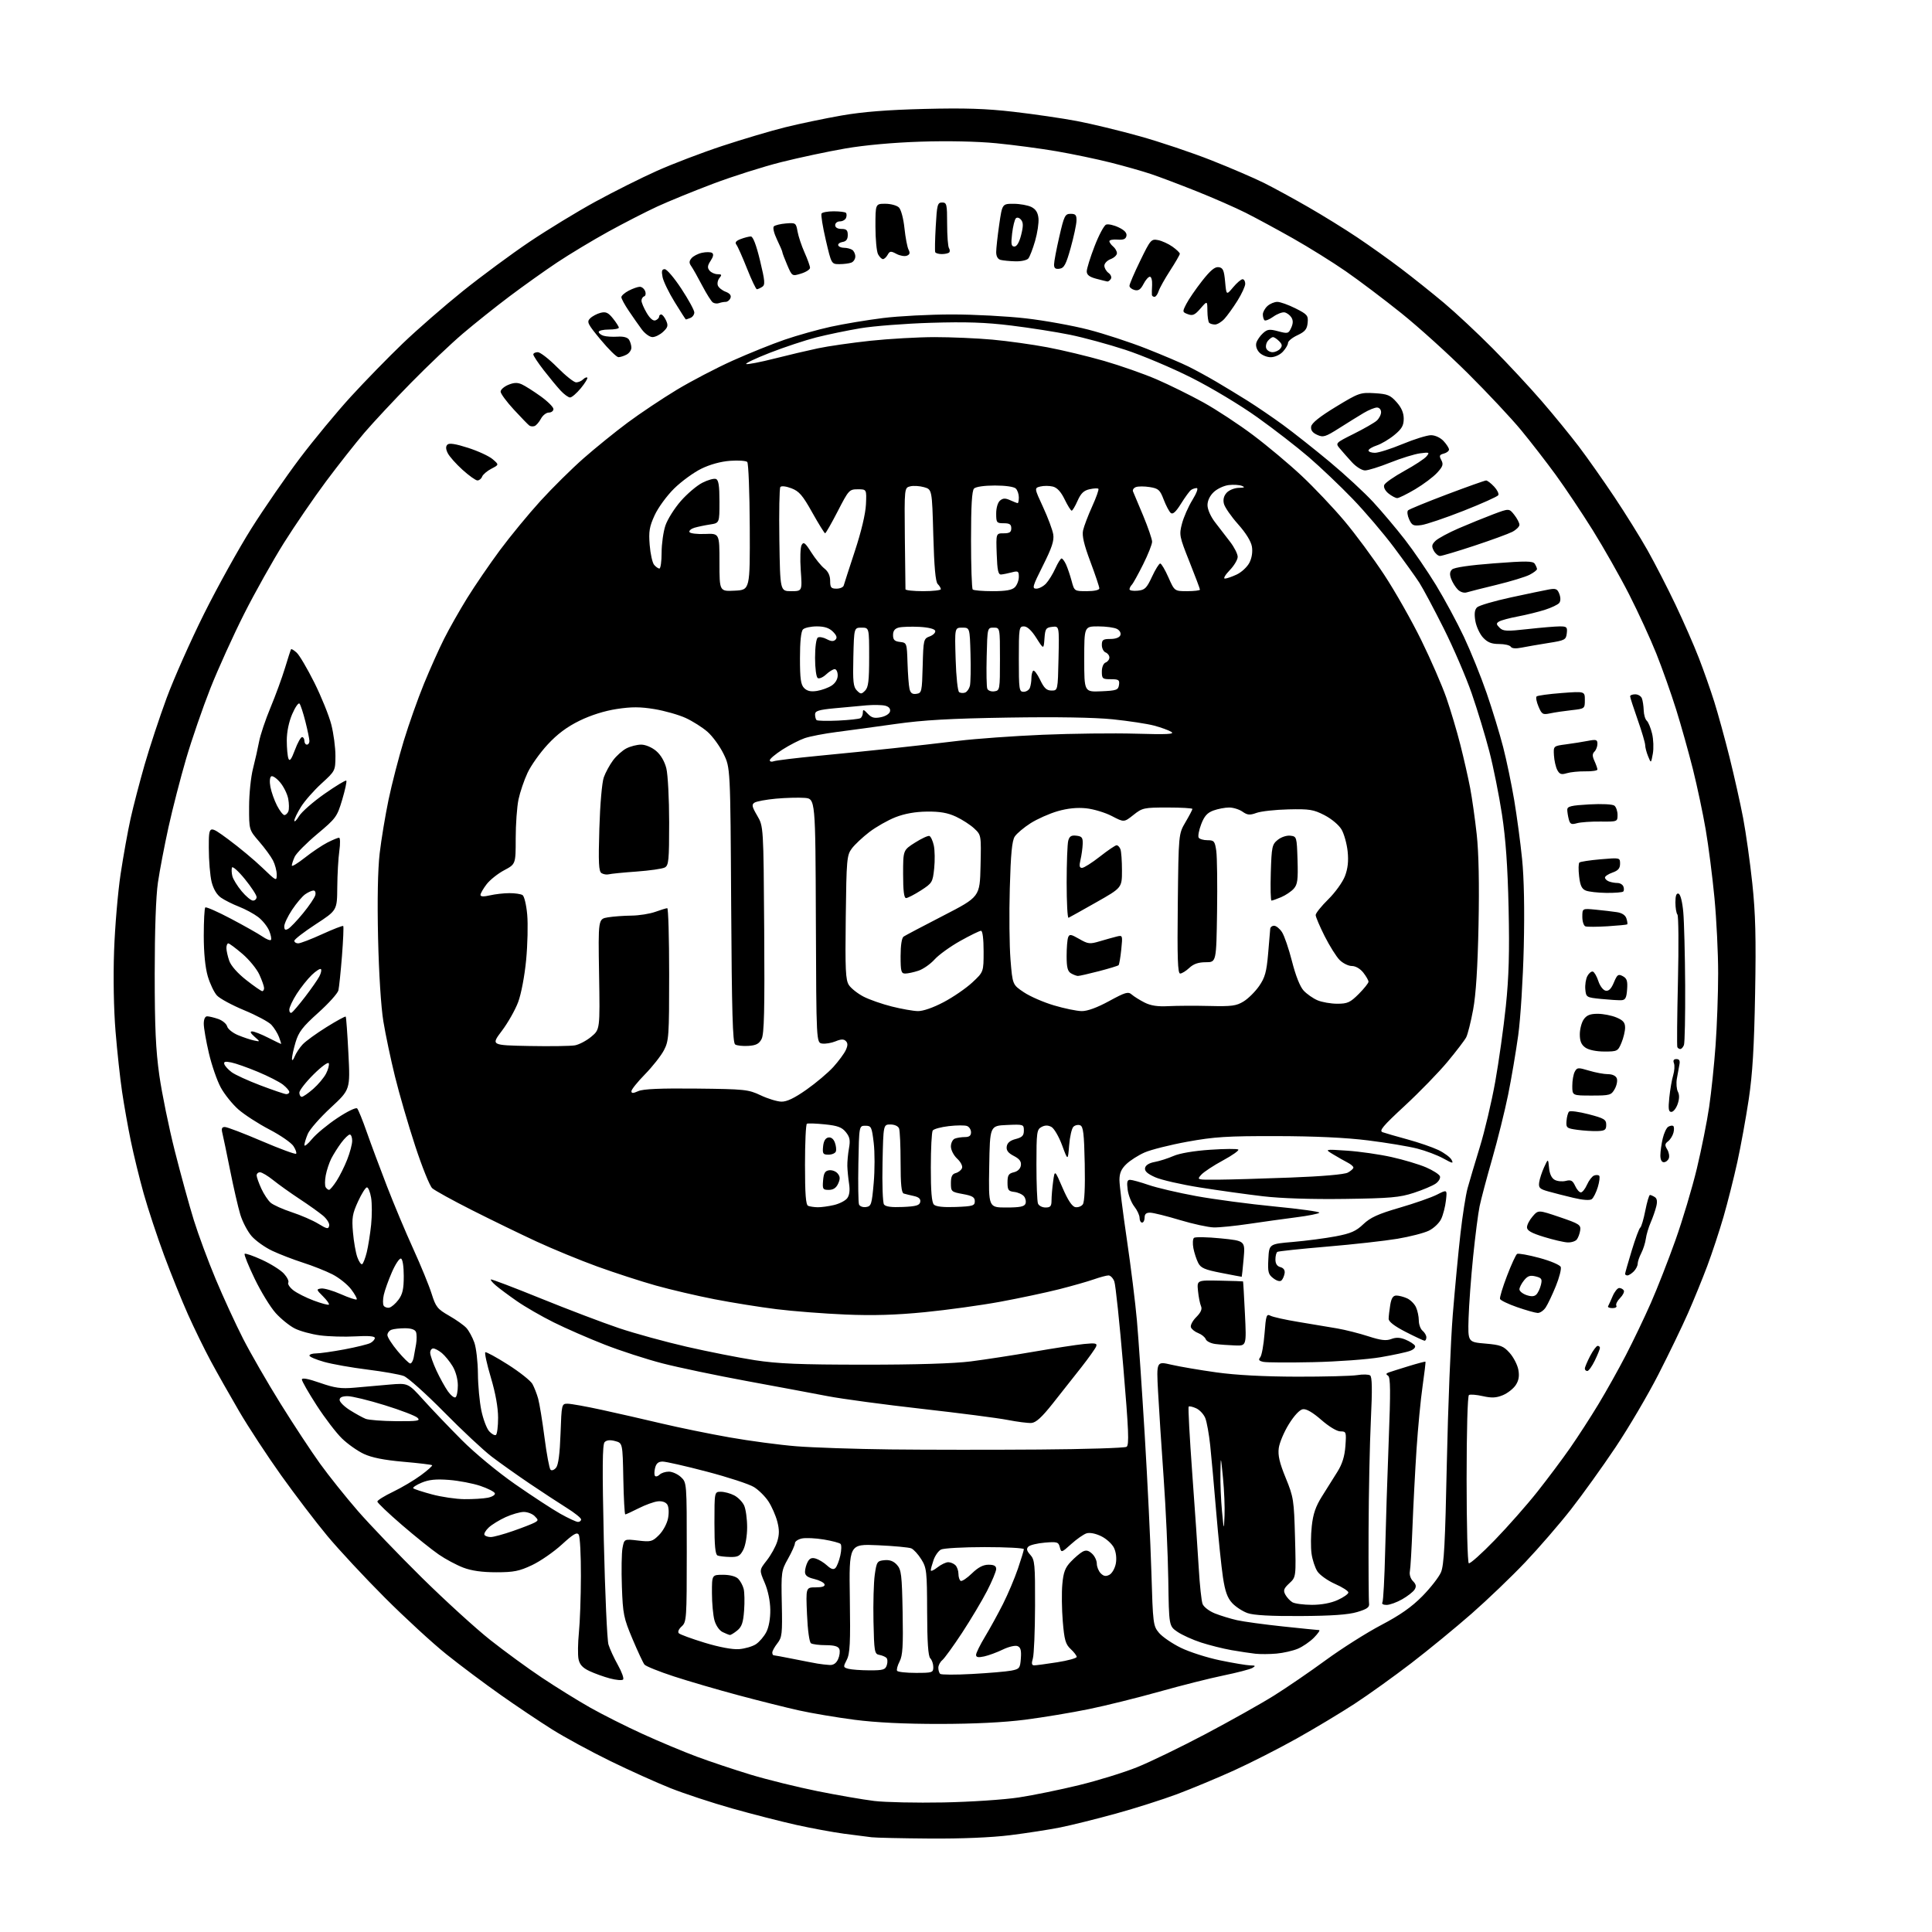 <?xml version="1.0" encoding="UTF-8" standalone="no"?>
<!-- Filename: 38d90e7e0a48e9a559b4fa0dcdf5432ac4e563b5d7d2dd2f56f6ca573eff7713.svg -->
<!-- Created with https://svgstud.io -->
<svg
  version="1.1"
  xmlns="http://www.w3.org/2000/svg"
  xmlns:xlink="http://www.w3.org/1999/xlink"
  xmlns:svg="http://www.w3.org/2000/svg"
  xmlns:rdf="http://www.w3.org/1999/02/22-rdf-syntax-ns#"
  xmlns:cc="http://creativecommons.org/ns#"
  xmlns:dc="http://purl.org/dc/elements/1.1/"
  viewBox="0 0 768 768"
  width="768"
  height="768"
  role="img"
  aria-labelledby="titleID descID"
>
  <title id="titleID">make a round svg represent beer and drinks with in the center the name Alexis with a beautiful font</title>
  <desc id="descID">AI-generated SVG illustration: make a round svg represent beer and drinks with in the center the name Alexis with a beautiful font, created on https://svgstud.io</desc>

  <rect width="100%" height="100%" fill="white" />


  <path stroke="none" fill="black" fill-rule="evenodd" d="M369.54,730.85C358.52,730.77 348.15,730.54 346.50,730.34C344.85,730.15 339.90,729.51 335.50,728.93C331.10,728.34 322.55,726.76 316.50,725.42C310.45,724.07 298.98,721.13 291.00,718.88C283.02,716.63 272.00,712.99 266.50,710.81C261.00,708.62 250.20,703.75 242.50,699.99C234.80,696.22 224.45,690.60 219.50,687.49C214.55,684.38 205.32,678.20 199.00,673.74C192.68,669.29 183.00,662.04 177.50,657.64C172.00,653.24 160.95,643.08 152.95,635.07C144.94,627.05 134.65,616.00 130.08,610.50C125.51,605.00 117.28,594.20 111.78,586.50C106.29,578.80 98.76,567.33 95.06,561.00C91.36,554.67 86.27,545.67 83.76,541.00C81.25,536.33 77.18,528.00 74.72,522.50C72.26,517.00 67.99,506.43 65.23,499.00C62.48,491.57 58.83,480.55 57.13,474.50C55.43,468.45 53.12,459.00 51.99,453.50C50.86,448.00 49.30,439.23 48.53,434.00C47.75,428.77 46.58,417.98 45.93,410.00C45.21,401.24 44.98,388.57 45.35,378.00C45.69,368.38 46.86,354.60 47.95,347.40C49.04,340.19 50.82,330.29 51.91,325.40C53.00,320.50 55.51,310.88 57.48,304.00C59.46,297.12 63.39,285.20 66.23,277.50C69.07,269.80 75.77,254.72 81.11,244.00C86.46,233.28 94.95,217.97 99.98,210.00C105.01,202.03 113.67,189.49 119.22,182.13C124.78,174.78 133.90,163.76 139.51,157.63C145.11,151.51 154.39,142.00 160.12,136.50C165.85,131.00 176.61,121.63 184.02,115.68C191.44,109.73 203.35,100.93 210.50,96.12C217.65,91.32 229.40,84.15 236.62,80.20C243.84,76.25 254.86,70.73 261.12,67.93C267.38,65.13 279.11,60.65 287.19,57.99C295.28,55.32 306.53,51.98 312.19,50.58C317.86,49.17 327.90,47.08 334.50,45.92C342.93,44.45 352.74,43.67 367.50,43.30C383.52,42.90 391.94,43.17 403.00,44.45C410.98,45.37 422.23,47.01 428.00,48.10C433.77,49.19 445.02,51.91 453.00,54.14C460.98,56.36 473.80,60.67 481.50,63.71C489.20,66.75 498.65,70.82 502.50,72.74C506.35,74.67 514.23,78.97 520.00,82.29C525.77,85.60 534.55,91.03 539.50,94.35C544.45,97.66 552.33,103.28 557.00,106.83C561.67,110.37 569.32,116.48 573.98,120.39C578.64,124.30 587.36,132.45 593.36,138.50C599.36,144.55 608.15,154.00 612.90,159.50C617.65,165.00 624.27,173.10 627.61,177.50C630.95,181.90 637.29,190.90 641.70,197.50C646.11,204.10 652.08,213.69 654.96,218.81C657.84,223.93 662.81,233.60 666.01,240.31C669.20,247.01 673.39,256.55 675.30,261.50C677.22,266.45 679.99,274.32 681.46,279.00C682.93,283.68 685.65,293.57 687.51,301.00C689.36,308.43 691.80,319.30 692.92,325.17C694.03,331.04 695.68,342.74 696.57,351.17C697.84,363.13 698.09,372.76 697.68,395.00C697.30,416.30 696.66,426.91 695.15,437.00C694.03,444.43 691.99,455.68 690.60,462.00C689.21,468.32 686.74,478.10 685.12,483.71C683.49,489.33 680.59,498.11 678.68,503.21C676.76,508.32 673.31,516.77 671.01,522.00C668.71,527.23 663.43,538.17 659.26,546.32C655.10,554.47 647.42,567.52 642.20,575.32C636.98,583.12 628.98,594.26 624.42,600.08C619.86,605.90 611.72,615.31 606.32,621.00C600.92,626.69 591.33,635.89 585.00,641.44C578.67,646.99 567.88,655.85 561.00,661.13C554.12,666.41 544.00,673.67 538.50,677.26C533.00,680.85 522.65,687.07 515.50,691.07C508.35,695.07 497.10,700.80 490.50,703.79C483.90,706.78 473.77,711.00 468.00,713.17C462.23,715.33 451.20,718.84 443.50,720.96C435.80,723.08 425.89,725.54 421.48,726.43C417.08,727.31 408.09,728.70 401.52,729.52C394.02,730.45 382.12,730.94 369.54,730.85zM375.00,716.50C385.78,716.29 399.20,715.40 405.00,714.51C410.77,713.63 421.57,711.42 429.00,709.60C436.43,707.79 446.75,704.60 451.94,702.52C457.14,700.44 469.49,694.45 479.40,689.21C489.30,683.96 501.48,677.13 506.45,674.01C511.43,670.90 520.69,664.56 527.03,659.92C533.38,655.28 543.28,649.01 549.03,645.99C556.56,642.04 561.15,638.82 565.40,634.51C568.65,631.21 571.98,626.94 572.81,625.01C574.02,622.20 574.48,613.53 575.14,581.50C575.60,559.50 576.66,532.95 577.51,522.50C578.36,512.05 579.73,497.59 580.56,490.36C581.38,483.13 582.65,475.03 583.38,472.36C584.11,469.69 586.30,462.32 588.24,456.00C590.19,449.68 592.95,437.98 594.38,430.00C595.81,422.02 597.70,408.52 598.59,400.00C599.80,388.35 600.08,378.66 599.69,361.00C599.32,344.35 598.55,333.47 597.05,323.69C595.89,316.09 593.63,304.84 592.03,298.69C590.44,292.54 587.29,282.18 585.04,275.68C582.79,269.18 577.78,257.54 573.90,249.80C570.03,242.07 565.66,233.89 564.20,231.62C562.74,229.35 558.17,223.00 554.06,217.50C549.94,212.00 542.54,203.32 537.60,198.21C532.67,193.10 524.86,185.68 520.25,181.71C515.64,177.74 506.45,170.62 499.82,165.89C493.10,161.08 481.54,154.13 473.64,150.16C465.86,146.24 454.02,141.24 447.32,139.05C440.63,136.86 430.73,134.17 425.32,133.07C419.92,131.97 409.43,130.32 402.00,129.41C391.76,128.15 384.04,127.89 370.00,128.32C359.82,128.63 347.23,129.61 342.00,130.49C336.77,131.37 328.90,133.00 324.50,134.12C320.10,135.24 311.78,138.00 306.01,140.25C300.24,142.50 296.03,144.51 296.65,144.72C297.27,144.92 302.29,143.95 307.80,142.55C313.32,141.15 321.13,139.31 325.16,138.46C329.20,137.60 338.57,136.26 346.00,135.46C353.43,134.67 364.90,134.02 371.50,134.01C378.10,134.01 388.45,134.46 394.50,135.01C400.55,135.56 410.37,136.93 416.32,138.05C422.28,139.17 432.42,141.61 438.87,143.46C445.31,145.32 454.70,148.61 459.73,150.78C464.76,152.95 473.14,157.09 478.36,159.97C483.57,162.86 492.49,168.72 498.17,173.00C503.85,177.27 512.50,184.52 517.39,189.11C522.29,193.70 529.91,201.74 534.33,206.98C538.75,212.21 545.91,221.90 550.25,228.50C554.59,235.10 561.22,246.80 564.99,254.50C568.77,262.20 573.24,272.49 574.94,277.36C576.63,282.23 579.15,290.66 580.52,296.10C581.90,301.53 583.65,309.25 584.41,313.24C585.17,317.23 586.34,325.53 587.02,331.69C587.82,339.01 588.07,351.44 587.74,367.69C587.40,384.46 586.71,395.37 585.59,401.36C584.69,406.24 583.44,411.19 582.83,412.36C582.21,413.54 578.88,417.90 575.42,422.06C571.97,426.22 564.34,434.07 558.46,439.52C549.60,447.72 548.09,449.53 549.63,450.08C550.66,450.45 555.10,451.73 559.50,452.93C563.90,454.13 569.42,456.03 571.77,457.15C574.11,458.28 576.47,460.02 577.01,461.03C577.87,462.62 577.45,462.55 573.75,460.50C571.41,459.21 566.74,457.44 563.36,456.58C559.99,455.71 551.21,454.25 543.86,453.33C535.00,452.22 522.75,451.65 507.50,451.62C487.76,451.58 482.73,451.90 472.00,453.85C465.12,455.10 457.48,457.03 455.00,458.12C452.52,459.21 449.26,461.29 447.75,462.74C445.72,464.68 445.00,466.34 445.00,469.07C445.00,471.10 446.32,481.70 447.93,492.63C449.54,503.56 451.35,518.12 451.95,525.00C452.56,531.88 453.95,552.35 455.05,570.50C456.15,588.65 457.34,613.11 457.69,624.86C458.30,645.51 458.40,646.32 460.72,649.08C462.04,650.65 465.93,653.32 469.36,655.00C472.78,656.69 479.84,658.95 485.04,660.02C490.24,661.10 495.62,661.99 497.00,662.02C499.11,662.05 499.24,662.21 497.83,663.04C496.91,663.57 491.73,664.92 486.33,666.03C480.92,667.14 469.43,670.04 460.79,672.47C452.14,674.90 439.54,678.03 432.79,679.41C426.03,680.80 414.65,682.69 407.50,683.61C399.03,684.69 387.18,685.28 373.50,685.29C359.54,685.30 348.18,684.74 339.62,683.63C332.53,682.70 322.63,681.04 317.62,679.92C312.60,678.81 301.75,676.09 293.50,673.88C285.25,671.68 273.70,668.30 267.82,666.38C261.95,664.46 256.71,662.35 256.18,661.69C255.65,661.04 253.51,656.45 251.42,651.50C247.91,643.17 247.60,641.63 247.21,630.72C246.98,624.24 247.09,617.32 247.46,615.34C248.14,611.74 248.14,611.74 253.63,612.39C258.75,612.99 259.32,612.84 261.99,610.17C263.60,608.55 265.17,605.63 265.57,603.49C265.98,601.28 265.85,599.01 265.26,598.09C264.62,597.11 263.17,596.62 261.46,596.81C259.93,596.98 256.52,598.22 253.88,599.56C251.23,600.90 248.84,602.00 248.56,602.00C248.28,602.00 247.93,595.62 247.78,587.82C247.50,573.64 247.50,573.64 244.51,572.84C242.52,572.31 241.13,572.45 240.35,573.27C239.45,574.20 239.38,583.66 240.03,612.50C240.51,633.40 241.34,651.94 241.87,653.71C242.40,655.47 244.10,659.16 245.64,661.90C247.18,664.64 248.10,667.23 247.69,667.64C247.28,668.06 244.92,667.86 242.45,667.20C239.98,666.54 236.30,665.21 234.27,664.25C231.57,662.97 230.41,661.69 229.97,659.50C229.64,657.85 229.71,653.12 230.12,649.00C230.54,644.88 230.90,634.75 230.92,626.50C230.95,618.25 230.56,610.86 230.07,610.07C229.35,608.94 227.96,609.75 223.33,613.98C220.12,616.92 214.80,620.60 211.50,622.16C206.42,624.56 204.24,625.00 197.26,625.00C191.67,625.00 187.46,624.41 184.17,623.16C181.50,622.14 177.10,619.80 174.41,617.94C171.71,616.09 165.11,610.80 159.75,606.18C154.39,601.56 150.00,597.38 150.00,596.89C150.00,596.40 152.81,594.65 156.25,593.00C159.69,591.35 164.68,588.39 167.34,586.42C170.00,584.46 172.00,582.67 171.78,582.45C171.56,582.22 166.38,581.60 160.28,581.07C152.64,580.40 147.75,579.42 144.60,577.94C142.09,576.76 138.18,574.00 135.92,571.80C133.66,569.61 129.15,563.71 125.90,558.69C122.66,553.67 120.00,549.03 120.00,548.38C120.00,547.60 122.42,548.04 127.19,549.70C133.14,551.77 135.52,552.10 140.94,551.62C144.55,551.29 150.82,550.74 154.87,550.39C162.24,549.76 162.24,549.76 168.37,556.55C171.74,560.29 178.57,567.43 183.54,572.42C188.69,577.60 197.83,585.16 204.78,590.00C211.49,594.67 219.57,599.96 222.74,601.74C225.91,603.52 229.06,604.98 229.75,604.99C230.44,604.99 231.00,604.54 231.00,603.99C231.00,603.43 228.41,601.36 225.25,599.39C222.09,597.41 215.45,593.06 210.50,589.72C205.55,586.37 198.80,581.58 195.50,579.07C192.20,576.56 183.65,568.57 176.50,561.31C169.35,554.06 162.15,547.61 160.50,546.98C158.85,546.36 152.36,545.21 146.09,544.43C139.81,543.65 132.05,542.28 128.84,541.37C125.63,540.47 123.00,539.35 123.00,538.87C123.00,538.39 124.20,538.00 125.67,538.00C127.14,538.00 132.20,537.28 136.92,536.40C141.64,535.51 146.29,534.37 147.25,533.86C148.21,533.35 149.00,532.45 149.00,531.86C149.00,531.14 146.38,530.93 141.25,531.23C136.99,531.47 130.67,531.29 127.21,530.83C123.74,530.37 119.21,529.13 117.14,528.07C115.06,527.01 111.66,524.26 109.59,521.96C107.51,519.66 103.76,513.55 101.26,508.37C98.76,503.19 96.95,498.72 97.25,498.42C97.54,498.12 100.65,499.20 104.14,500.80C107.64,502.40 111.56,504.87 112.85,506.28C114.15,507.70 114.93,509.30 114.60,509.85C114.26,510.39 115.15,511.76 116.57,512.88C118.00,514.00 121.66,515.85 124.71,516.99C127.77,518.14 130.48,518.86 130.74,518.60C131.00,518.33 129.94,516.86 128.39,515.31C125.72,512.65 125.69,512.48 127.64,512.20C128.78,512.03 132.32,513.05 135.51,514.46C138.70,515.87 141.53,516.81 141.79,516.54C142.06,516.27 141.06,514.46 139.58,512.51C138.09,510.56 134.73,507.88 132.10,506.55C129.48,505.22 124.22,503.13 120.41,501.92C116.61,500.70 111.14,498.59 108.25,497.23C105.36,495.88 101.67,493.25 100.04,491.40C98.42,489.54 96.38,485.66 95.51,482.76C94.64,479.87 92.82,471.96 91.47,465.19C90.12,458.42 88.73,451.79 88.40,450.44C87.94,448.61 88.19,448.00 89.38,448.00C90.26,448.00 96.87,450.52 104.06,453.60C111.25,456.68 117.39,458.94 117.70,458.63C118.01,458.32 117.54,456.95 116.65,455.59C115.76,454.23 111.44,451.25 107.05,448.97C102.66,446.68 97.13,443.10 94.75,441.01C92.38,438.92 89.22,434.99 87.75,432.28C86.27,429.56 84.15,423.42 83.03,418.63C81.91,413.84 81.00,408.59 81.00,406.96C81.00,405.14 81.52,404.00 82.35,404.00C83.09,404.00 85.07,404.48 86.75,405.06C88.43,405.65 90.02,406.97 90.29,408.00C90.56,409.04 92.49,410.60 94.58,411.47C96.67,412.34 99.53,413.30 100.94,413.60C103.50,414.14 103.50,414.14 101.14,412.07C99.57,410.69 99.26,410.00 100.22,410.00C101.01,410.00 103.87,411.12 106.58,412.50C109.29,413.87 111.60,414.99 111.73,415.00C111.85,415.00 111.48,413.76 110.91,412.25C110.34,410.74 108.97,408.54 107.87,407.36C106.77,406.19 101.91,403.59 97.08,401.59C92.25,399.59 87.37,396.95 86.24,395.72C85.11,394.50 83.47,391.06 82.59,388.07C81.58,384.60 81.00,378.79 81.00,371.99C81.00,366.13 81.27,361.06 81.60,360.73C81.93,360.40 86.54,362.43 91.85,365.24C97.16,368.04 102.76,371.21 104.31,372.28C105.85,373.35 107.37,373.96 107.69,373.64C108.01,373.32 107.69,371.67 106.99,369.97C106.28,368.27 104.31,365.82 102.60,364.52C100.90,363.23 97.47,361.38 95.00,360.42C92.53,359.46 89.32,357.85 87.87,356.85C86.19,355.69 84.85,353.45 84.12,350.58C83.51,348.12 83.00,342.03 83.00,337.03C83.00,327.95 83.00,327.95 90.75,333.66C95.01,336.80 101.09,341.86 104.25,344.90C109.87,350.31 110.00,350.37 110.00,347.67C110.00,346.15 109.33,343.61 108.51,342.03C107.70,340.45 105.22,337.07 103.01,334.52C99.00,329.88 99.00,329.88 99.02,320.69C99.02,315.64 99.73,308.80 100.58,305.50C101.42,302.20 102.51,297.37 103.00,294.77C103.48,292.17 105.52,286.10 107.53,281.27C109.54,276.45 112.13,269.35 113.30,265.50C114.46,261.65 115.54,258.32 115.70,258.09C115.86,257.86 116.87,258.47 117.94,259.45C119.01,260.42 122.17,265.78 124.96,271.36C127.74,276.94 130.77,284.43 131.69,288.00C132.61,291.57 133.35,297.18 133.34,300.46C133.31,306.40 133.29,306.44 127.80,311.46C124.77,314.23 121.10,318.40 119.65,320.73C118.19,323.06 117.00,325.53 117.00,326.23C117.01,326.93 117.85,326.11 118.89,324.41C119.93,322.72 124.46,318.74 128.97,315.58C133.48,312.42 137.39,310.05 137.66,310.32C137.92,310.59 137.19,314.00 136.03,317.90C134.01,324.68 133.57,325.28 126.10,331.54C121.80,335.14 117.77,339.21 117.14,340.59C116.51,341.97 116.00,343.53 116.00,344.07C116.00,344.61 118.33,343.20 121.18,340.95C124.03,338.70 128.06,335.99 130.14,334.93C132.22,333.87 134.31,333.00 134.78,333.00C135.25,333.00 135.30,335.36 134.89,338.25C134.48,341.14 134.11,347.63 134.07,352.69C134.00,361.87 134.00,361.87 125.50,367.41C120.82,370.46 117.00,373.42 117.00,373.98C117.00,374.54 117.69,375.00 118.54,375.00C119.39,375.00 123.67,373.36 128.06,371.35C132.45,369.35 136.22,367.88 136.44,368.10C136.66,368.32 136.43,373.68 135.94,380.00C135.44,386.33 134.80,392.48 134.52,393.68C134.23,394.88 130.62,398.90 126.48,402.61C120.24,408.22 118.72,410.21 117.48,414.36C116.67,417.11 116.03,420.07 116.06,420.93C116.10,421.81 116.56,421.41 117.12,420.00C117.67,418.63 119.11,416.45 120.31,415.17C121.51,413.88 125.78,410.79 129.79,408.29C133.80,405.79 137.24,403.91 137.43,404.12C137.62,404.33 138.10,410.94 138.50,418.82C139.23,433.14 139.23,433.14 131.48,440.32C127.21,444.27 123.11,448.95 122.36,450.72C121.61,452.49 121.00,454.50 121.00,455.20C121.00,455.89 122.36,454.81 124.02,452.79C125.68,450.77 130.22,447.02 134.10,444.44C138.05,441.81 141.51,440.13 141.98,440.62C142.44,441.11 144.16,445.32 145.79,450.00C147.43,454.68 151.05,464.38 153.83,471.57C156.61,478.76 161.33,490.01 164.33,496.57C167.32,503.13 170.58,511.10 171.58,514.29C173.22,519.52 173.88,520.36 178.51,523.01C181.33,524.62 184.43,526.82 185.41,527.90C186.39,528.98 187.80,531.58 188.55,533.68C189.30,535.78 189.94,541.33 189.98,546.00C190.01,550.67 190.63,557.30 191.35,560.73C192.07,564.16 193.47,567.86 194.46,568.96C195.45,570.05 196.66,570.71 197.13,570.42C197.61,570.12 198.00,567.04 198.00,563.57C198.00,559.53 196.97,553.78 195.13,547.61C193.55,542.30 192.56,537.77 192.92,537.55C193.28,537.33 197.34,539.54 201.94,542.46C206.55,545.39 210.91,548.85 211.64,550.14C212.36,551.44 213.40,554.08 213.93,556.00C214.46,557.92 215.60,564.88 216.45,571.45C217.30,578.02 218.38,583.78 218.84,584.24C219.31,584.71 220.30,584.35 221.04,583.45C221.95,582.35 222.54,577.92 222.82,569.91C223.24,558.13 223.27,558.00 225.64,558.00C226.96,558.00 233.09,559.10 239.27,560.45C245.45,561.79 256.12,564.23 263.00,565.86C269.88,567.49 282.02,569.98 290.00,571.38C297.98,572.79 309.90,574.38 316.50,574.91C323.10,575.44 339.98,576.01 354.00,576.17C368.02,576.33 394.57,576.35 413.00,576.21C431.43,576.08 447.09,575.59 447.82,575.13C448.91,574.44 448.67,568.71 446.50,543.03C445.05,525.84 443.46,510.70 442.96,509.39C442.46,508.07 441.42,507.00 440.65,507.00C439.88,507.00 437.28,507.70 434.88,508.54C432.47,509.39 426.23,511.17 421.00,512.50C415.77,513.82 405.24,516.06 397.60,517.47C389.95,518.88 376.45,520.74 367.60,521.61C356.16,522.74 347.04,523.01 336.08,522.55C327.61,522.19 315.27,521.24 308.67,520.42C302.07,519.60 290.96,517.82 283.98,516.46C277.00,515.10 266.49,512.64 260.61,510.99C254.74,509.34 244.32,505.95 237.46,503.47C230.60,500.98 219.71,496.50 213.25,493.51C206.79,490.52 195.23,484.90 187.56,481.02C179.90,477.15 172.82,473.24 171.82,472.34C170.83,471.44 167.77,463.86 165.03,455.48C162.28,447.11 158.67,434.69 157.00,427.88C155.32,421.07 153.25,411.23 152.39,406.00C151.46,400.34 150.61,386.97 150.29,372.89C149.95,357.82 150.18,345.66 150.92,339.26C151.56,333.75 153.16,324.13 154.46,317.87C155.77,311.62 158.49,301.10 160.50,294.50C162.51,287.90 166.12,277.70 168.53,271.82C170.93,265.95 174.54,257.89 176.55,253.91C178.55,249.92 182.67,242.66 185.69,237.77C188.72,232.88 194.59,224.30 198.74,218.69C202.90,213.09 210.17,204.26 214.90,199.07C219.63,193.89 227.32,186.28 232.00,182.17C236.68,178.06 244.55,171.68 249.50,168.00C254.45,164.32 263.23,158.46 269.00,154.97C274.77,151.49 284.75,146.28 291.17,143.39C297.59,140.51 306.93,136.74 311.92,135.03C316.91,133.32 325.15,131.00 330.24,129.89C335.33,128.77 344.66,127.22 350.96,126.43C357.27,125.64 369.64,125.00 378.46,125.00C387.28,125.00 400.54,125.71 407.93,126.57C415.32,127.42 426.44,129.44 432.65,131.04C438.86,132.64 449.24,136.04 455.72,138.60C462.20,141.15 469.75,144.37 472.50,145.74C475.25,147.10 480.20,149.81 483.50,151.75C486.80,153.69 492.43,157.11 496.00,159.35C499.57,161.60 505.88,165.89 510.00,168.90C514.12,171.91 522.48,178.52 528.56,183.58C534.64,188.64 542.46,195.87 545.93,199.64C549.40,203.41 555.04,210.10 558.46,214.50C561.88,218.90 567.44,227.03 570.82,232.56C574.19,238.09 579.18,247.33 581.90,253.10C584.62,258.87 588.71,268.97 590.97,275.54C593.24,282.11 596.19,291.77 597.53,297.00C598.88,302.22 600.84,311.68 601.91,318.00C602.97,324.32 604.39,334.86 605.05,341.42C605.83,349.06 606.07,361.60 605.72,376.42C605.42,389.11 604.43,404.90 603.52,411.50C602.61,418.10 600.80,428.76 599.50,435.19C598.19,441.62 595.34,453.09 593.16,460.69C590.98,468.29 588.73,476.76 588.16,479.53C587.58,482.30 586.43,491.30 585.59,499.53C584.75,507.76 583.94,518.77 583.78,524.00C583.50,533.50 583.50,533.50 590.42,534.09C596.53,534.62 597.65,535.05 600.11,537.80C601.64,539.51 603.19,542.51 603.56,544.46C604.03,547.00 603.74,548.74 602.53,550.59C601.60,552.01 599.31,553.81 597.44,554.59C594.79,555.69 593.00,555.78 589.45,554.99C586.93,554.42 584.45,554.22 583.93,554.54C583.39,554.88 583.00,568.68 583.00,588.00C583.00,606.09 583.39,621.12 583.87,621.42C584.35,621.72 588.98,617.58 594.16,612.23C599.35,606.88 606.98,598.23 611.12,593.00C615.26,587.77 621.15,579.90 624.21,575.50C627.27,571.10 632.32,563.30 635.42,558.16C638.53,553.02 643.44,544.24 646.33,538.66C649.23,533.07 653.68,523.77 656.22,518.00C658.77,512.23 663.17,500.98 666.01,493.00C668.85,485.02 672.68,472.20 674.53,464.50C676.37,456.80 678.58,445.77 679.42,439.99C680.27,434.21 681.42,423.18 681.97,415.49C682.53,407.79 682.99,394.93 682.99,386.91C683.00,378.89 682.33,365.37 681.52,356.88C680.71,348.39 679.14,336.18 678.04,329.75C676.94,323.32 674.65,312.53 672.96,305.78C671.26,299.02 668.26,288.32 666.28,282.00C664.30,275.68 660.76,265.68 658.40,259.78C656.04,253.88 651.18,243.31 647.60,236.28C644.02,229.25 637.51,217.78 633.15,210.78C628.78,203.78 622.16,193.88 618.44,188.78C614.72,183.68 608.53,175.68 604.67,171.00C600.81,166.32 591.32,156.19 583.58,148.49C575.83,140.78 563.88,129.97 557.00,124.46C550.12,118.95 540.23,111.48 535.00,107.86C529.77,104.23 520.33,98.35 514.00,94.77C507.68,91.20 499.20,86.61 495.16,84.58C491.13,82.55 482.35,78.70 475.66,76.03C468.97,73.36 460.80,70.27 457.50,69.17C454.20,68.06 447.00,66.02 441.50,64.63C436.00,63.24 426.32,61.22 420.00,60.13C413.68,59.04 402.88,57.61 396.00,56.94C388.37,56.20 376.68,55.96 366.00,56.31C355.15,56.66 343.75,57.69 336.00,59.03C329.12,60.22 317.65,62.66 310.50,64.46C303.35,66.26 291.22,70.11 283.54,73.01C275.86,75.91 265.88,79.98 261.36,82.06C256.85,84.14 248.05,88.65 241.82,92.08C235.60,95.51 226.45,101.02 221.50,104.31C216.55,107.61 208.00,113.70 202.50,117.84C197.00,121.98 188.68,128.62 184.00,132.60C179.32,136.58 170.05,145.38 163.39,152.17C156.73,158.95 148.40,167.88 144.87,172.00C141.35,176.12 134.49,184.82 129.63,191.33C124.78,197.84 117.23,208.86 112.85,215.83C108.48,222.80 101.37,235.47 97.06,244.00C92.75,252.53 86.71,265.85 83.64,273.60C80.58,281.36 76.23,293.96 73.99,301.60C71.75,309.25 68.59,321.49 66.98,328.81C65.37,336.13 63.48,346.03 62.78,350.81C61.98,356.23 61.50,369.86 61.50,387.00C61.50,408.34 61.91,417.41 63.34,427.50C64.36,434.65 67.12,448.15 69.48,457.50C71.85,466.85 75.25,479.23 77.04,485.00C78.83,490.77 82.75,501.35 85.75,508.50C88.74,515.65 93.64,526.29 96.63,532.15C99.62,538.00 106.31,549.61 111.49,557.93C116.67,566.26 123.74,576.99 127.20,581.79C130.65,586.58 137.38,595.00 142.15,600.50C146.92,606.00 158.40,617.97 167.66,627.11C176.92,636.24 189.18,647.41 194.90,651.93C200.62,656.45 209.84,663.19 215.40,666.89C220.95,670.60 229.55,675.93 234.50,678.74C239.45,681.54 248.90,686.30 255.50,689.30C262.10,692.31 271.77,696.36 277.00,698.30C282.23,700.25 291.88,703.47 298.45,705.47C305.03,707.46 316.95,710.40 324.95,712.01C332.95,713.62 343.10,715.37 347.50,715.91C351.90,716.44 364.27,716.71 375.00,716.50zM386.46,665.43C393.08,665.07 400.07,664.47 402.00,664.10C405.27,663.46 405.52,663.15 405.81,659.20C406.04,656.00 405.72,654.83 404.45,654.34C403.54,653.99 400.92,654.61 398.64,655.72C396.36,656.83 393.04,658.05 391.25,658.45C388.85,658.97 388.00,658.81 388.00,657.83C388.00,657.10 389.61,653.83 391.58,650.57C393.55,647.31 396.76,641.46 398.72,637.57C400.68,633.68 403.34,627.38 404.64,623.57C405.94,619.77 407.00,616.28 407.00,615.82C407.00,615.37 400.00,615.00 391.43,615.00C382.87,615.00 375.05,615.44 374.04,615.98C373.03,616.52 371.71,618.38 371.11,620.13C370.50,621.87 370.00,623.71 370.00,624.22C370.00,624.73 371.19,624.21 372.63,623.07C374.08,621.93 376.02,621.00 376.93,621.00C377.85,621.00 379.14,621.54 379.80,622.20C380.46,622.86 381.00,624.41 381.00,625.64C381.00,626.87 381.39,628.12 381.87,628.42C382.35,628.71 384.35,627.39 386.32,625.48C388.82,623.05 390.82,622.00 392.95,622.00C395.14,622.00 396.00,622.47 396.00,623.69C396.00,624.61 394.36,628.55 392.36,632.44C390.36,636.32 385.89,643.80 382.44,649.07C378.98,654.33 375.44,659.22 374.57,659.94C373.71,660.66 373.00,662.01 373.00,662.96C373.00,663.90 373.32,664.99 373.71,665.38C374.11,665.77 379.84,665.80 386.46,665.43zM364.06,665.00C370.64,665.00 371.00,664.88 371.00,662.70C371.00,661.43 370.46,659.86 369.80,659.20C368.96,658.36 368.58,652.78 368.55,640.75C368.50,624.60 368.36,623.27 366.23,619.85C364.98,617.84 363.18,615.88 362.23,615.49C361.28,615.10 355.32,614.54 349.00,614.26C337.50,613.74 337.50,613.74 337.82,635.29C338.09,653.18 337.88,657.33 336.60,659.81C335.13,662.65 335.16,662.81 337.28,663.38C338.50,663.70 342.28,663.98 345.68,663.99C351.09,664.00 351.95,663.74 352.53,661.90C352.90,660.74 352.82,659.44 352.35,659.00C351.88,658.56 350.60,658.03 349.50,657.83C347.64,657.50 347.48,656.58 347.22,644.48C347.07,637.34 347.30,629.02 347.73,626.00C348.47,620.81 348.69,620.48 351.56,620.20C353.67,619.99 355.20,620.56 356.55,622.05C358.29,623.97 358.53,626.01 358.81,640.87C359.06,654.24 358.83,658.10 357.61,660.44C356.78,662.05 356.33,663.73 356.61,664.18C356.89,664.63 360.24,665.00 364.06,665.00zM329.77,661.86C331.29,661.95 332.41,661.19 333.15,659.56C333.76,658.22 333.99,656.42 333.66,655.56C333.24,654.45 331.69,654.00 328.28,653.98C325.65,653.98 323.00,653.64 322.38,653.23C321.73,652.80 321.07,648.06 320.80,641.75C320.33,631.00 320.33,631.00 324.25,631.00C326.91,631.00 328.03,630.60 327.76,629.77C327.53,629.09 325.69,628.15 323.67,627.67C320.98,627.03 320.00,626.28 320.00,624.83C320.00,623.75 320.48,621.98 321.06,620.89C321.83,619.44 322.71,619.08 324.31,619.57C325.51,619.93 327.52,621.16 328.76,622.30C330.36,623.77 331.34,624.06 332.09,623.31C332.68,622.72 333.55,620.50 334.03,618.37C334.51,616.24 334.55,614.15 334.13,613.73C333.70,613.30 330.69,612.51 327.43,611.97C324.17,611.43 320.26,611.25 318.75,611.57C317.24,611.90 316.00,612.74 316.00,613.45C316.00,614.17 314.76,616.94 313.25,619.62C310.59,624.35 310.51,624.91 310.78,637.58C311.03,649.45 310.87,650.89 309.03,653.23C307.91,654.65 307.00,656.31 307.00,656.91C307.00,657.51 307.24,658.00 307.54,658.00C307.84,658.00 311.33,658.65 315.29,659.44C319.26,660.24 323.62,661.07 325.00,661.31C326.38,661.54 328.52,661.79 329.77,661.86zM411.13,662.00C411.87,662.00 415.97,661.45 420.24,660.78C424.51,660.11 428.00,659.15 428.00,658.64C428.00,658.14 426.92,656.73 425.60,655.51C423.57,653.62 423.09,651.95 422.47,644.52C422.07,639.71 421.99,633.07 422.29,629.78C422.72,625.00 423.40,623.18 425.66,620.81C427.22,619.17 429.32,617.38 430.33,616.83C431.70,616.09 432.66,616.28 434.08,617.58C435.14,618.53 436.00,620.33 436.00,621.58C436.00,622.83 436.71,624.56 437.57,625.43C438.74,626.60 439.62,626.74 441.03,625.99C442.06,625.43 443.20,623.44 443.55,621.57C443.94,619.50 443.66,617.06 442.85,615.34C442.11,613.78 439.82,611.68 437.77,610.68C435.52,609.58 433.19,609.12 431.91,609.53C430.74,609.90 428.01,611.81 425.84,613.77C421.96,617.26 421.89,617.29 421.30,615.05C420.76,612.96 420.26,612.81 415.32,613.22C412.35,613.47 409.42,614.18 408.79,614.81C407.93,615.67 408.13,616.49 409.57,618.08C411.33,620.02 411.50,621.80 411.45,638.35C411.42,648.33 411.03,657.74 410.58,659.25C409.97,661.30 410.11,662.00 411.13,662.00zM507.42,657.33C504.71,657.57 500.93,657.60 499.00,657.38C497.07,657.17 492.80,656.52 489.50,655.95C486.20,655.37 480.78,654.01 477.45,652.93C474.12,651.85 469.89,649.93 468.04,648.67C464.68,646.37 464.68,646.37 464.41,627.93C464.26,617.80 463.43,599.60 462.57,587.50C461.71,575.40 460.71,560.01 460.35,553.30C459.70,541.11 459.70,541.11 465.61,542.49C468.86,543.24 476.91,544.62 483.51,545.54C491.33,546.63 502.46,547.22 515.50,547.25C526.50,547.27 537.30,546.99 539.50,546.63C541.70,546.27 544.01,546.32 544.63,546.74C545.45,547.29 545.53,552.16 544.94,564.50C544.49,573.85 544.08,593.65 544.03,608.50C543.98,623.35 544.06,636.36 544.22,637.41C544.44,638.92 543.45,639.63 539.50,640.81C535.97,641.87 529.36,642.33 517.00,642.40C505.14,642.47 498.34,642.09 495.91,641.23C493.94,640.53 491.19,638.73 489.80,637.23C487.91,635.18 486.99,632.62 486.14,627.00C485.52,622.88 484.31,611.17 483.46,601.00C482.61,590.83 481.54,578.90 481.07,574.50C480.60,570.10 479.73,565.26 479.13,563.74C478.53,562.22 476.90,560.46 475.52,559.83C474.13,559.19 472.78,558.89 472.51,559.15C472.25,559.42 472.89,571.30 473.93,585.57C474.98,599.83 476.15,616.89 476.53,623.48C476.91,630.07 477.59,636.42 478.04,637.59C478.48,638.77 480.68,640.46 482.94,641.36C485.20,642.26 489.16,643.47 491.74,644.05C494.32,644.63 502.52,645.75 509.97,646.54C517.41,647.33 523.89,647.98 524.37,647.99C524.85,648.00 523.94,649.33 522.35,650.96C520.76,652.58 517.86,654.58 515.90,655.40C513.94,656.22 510.12,657.09 507.42,657.33zM293.74,655.56C296.07,655.39 299.09,654.51 300.46,653.62C301.84,652.72 303.71,650.54 304.62,648.77C305.64,646.80 306.25,643.36 306.20,639.85C306.15,636.38 305.27,632.17 303.96,629.13C301.81,624.12 301.81,624.12 304.79,620.31C306.44,618.22 308.31,614.84 308.95,612.82C309.82,610.05 309.83,608.05 308.98,604.82C308.36,602.44 306.79,598.87 305.49,596.87C304.20,594.88 301.59,592.29 299.71,591.13C297.83,589.96 289.42,587.21 281.02,585.01C272.63,582.80 264.70,581.00 263.40,581.00C261.70,581.00 260.86,581.72 260.40,583.55C260.05,584.95 260.05,586.38 260.40,586.73C260.75,587.08 261.57,586.83 262.22,586.18C262.87,585.53 264.52,585.00 265.89,585.00C267.25,585.00 269.41,585.98 270.69,587.17C273.00,589.35 273.00,589.39 273.00,617.02C273.00,643.53 272.91,644.77 270.98,646.52C269.78,647.60 269.32,648.72 269.85,649.25C270.34,649.74 274.97,651.44 280.12,653.01C285.90,654.77 291.13,655.75 293.74,655.56zM290.14,649.93C289.79,649.90 288.49,649.38 287.26,648.78C285.96,648.16 284.59,646.18 284.01,644.10C283.46,642.12 283.01,637.24 283.01,633.25C283.00,626.00 283.00,626.00 287.43,626.00C290.12,626.00 292.47,626.62 293.43,627.57C294.29,628.43 295.28,630.25 295.62,631.61C295.96,632.96 296.04,636.82 295.79,640.19C295.44,645.02 294.87,646.68 293.06,648.15C291.81,649.17 290.49,649.97 290.14,649.93zM521.50,637.95C525.31,637.95 529.05,637.25 531.75,636.03C534.09,634.97 536.00,633.62 536.00,633.04C536.00,632.45 533.62,630.92 530.71,629.64C527.80,628.35 524.65,626.11 523.69,624.66C522.74,623.20 521.69,620.02 521.36,617.59C521.02,615.15 521.06,610.24 521.45,606.67C521.97,601.81 522.99,598.84 525.50,594.84C527.35,591.90 530.11,587.51 531.63,585.07C533.58,581.95 534.52,578.92 534.82,574.82C535.22,569.23 535.14,569.00 532.85,569.00C531.45,569.00 528.32,567.12 525.24,564.43C521.86,561.47 519.28,559.97 517.92,560.18C516.63,560.38 514.48,562.68 512.33,566.14C510.41,569.24 508.61,573.52 508.33,575.64C507.94,578.54 508.63,581.49 511.09,587.50C514.21,595.13 514.38,596.24 514.79,611.20C515.21,626.90 515.21,626.90 512.53,629.38C510.31,631.45 510.04,632.20 510.94,633.89C511.54,635.00 512.81,636.37 513.76,636.93C514.72,637.48 518.20,637.94 521.50,637.95zM551.19,637.98C549.84,637.99 549.15,637.57 549.53,636.96C549.88,636.39 550.37,627.27 550.62,616.71C550.87,606.14 551.51,586.28 552.04,572.56C552.80,553.07 552.75,547.46 551.78,546.87C550.86,546.29 550.92,545.98 552.03,545.57C552.84,545.28 556.41,544.15 559.96,543.06C563.51,541.97 566.51,541.18 566.64,541.30C566.76,541.43 566.25,545.80 565.50,551.01C564.74,556.23 563.67,567.48 563.10,576.00C562.54,584.52 561.81,598.48 561.48,607.00C561.15,615.52 560.69,623.48 560.44,624.68C560.19,625.90 560.73,627.59 561.68,628.53C562.92,629.78 563.09,630.64 562.33,631.86C561.77,632.76 559.55,634.51 557.40,635.73C555.26,636.96 552.46,637.97 551.19,637.98zM290.22,618.92C288.18,618.88 285.94,618.62 285.25,618.34C284.34,617.97 284.00,614.41 284.00,605.42C284.00,593.00 284.00,593.00 286.55,593.00C287.95,593.00 290.34,593.64 291.85,594.43C293.37,595.21 295.15,597.03 295.81,598.47C296.46,599.91 297.00,603.80 297.00,607.10C297.00,610.52 296.34,614.37 295.47,616.05C294.18,618.55 293.37,618.99 290.22,618.92zM195.08,611.00C196.16,611.00 200.16,609.91 203.97,608.58C207.78,607.25 211.63,605.75 212.54,605.24C214.06,604.39 214.06,604.20 212.52,602.66C211.60,601.75 209.65,601.01 208.18,601.02C206.71,601.03 203.47,601.96 201.00,603.08C198.53,604.21 195.50,606.06 194.28,607.21C193.06,608.35 192.30,609.68 192.59,610.15C192.88,610.62 194.00,611.00 195.08,611.00zM486.77,602.50C486.92,599.20 486.64,592.45 486.16,587.50C485.27,578.50 485.27,578.50 485.14,585.60C485.06,589.50 485.34,596.25 485.75,600.60C486.50,608.50 486.50,608.50 486.77,602.50zM184.62,595.94C187.99,595.97 192.17,595.72 193.91,595.37C195.65,595.02 196.92,594.23 196.72,593.62C196.53,593.00 193.92,591.67 190.93,590.66C187.95,589.66 182.35,588.59 178.50,588.29C173.30,587.89 170.49,588.18 167.60,589.39C165.45,590.29 163.96,591.29 164.28,591.62C164.61,591.94 167.94,593.03 171.69,594.04C175.43,595.05 181.26,595.91 184.62,595.94zM409.98,565.65C408.62,565.74 404.35,565.19 400.50,564.44C396.65,563.69 381.35,561.71 366.50,560.04C351.65,558.37 334.77,556.10 329.00,554.99C323.23,553.88 308.70,551.17 296.72,548.96C284.74,546.75 269.73,543.61 263.37,541.97C257.02,540.33 246.65,536.97 240.35,534.50C234.04,532.04 224.93,528.06 220.11,525.66C215.28,523.26 208.67,519.45 205.42,517.18C202.16,514.91 198.42,512.13 197.11,511.00C195.79,509.87 194.89,508.79 195.11,508.60C195.32,508.40 204.28,511.81 215.00,516.16C225.72,520.51 239.68,525.81 246.00,527.94C252.32,530.07 264.48,533.40 273.00,535.36C281.52,537.31 293.68,539.71 300.00,540.69C309.21,542.11 317.87,542.47 343.50,542.48C364.25,542.49 379.16,542.03 385.90,541.18C391.61,540.45 402.86,538.72 410.90,537.33C418.93,535.94 427.93,534.56 430.91,534.26C435.46,533.81 436.23,533.97 435.74,535.23C435.42,536.06 432.76,539.80 429.83,543.54C426.90,547.28 421.79,553.75 418.48,557.92C414.10,563.45 411.79,565.54 409.98,565.65zM157.46,564.94C166.08,564.99 167.23,564.81 165.96,563.59C165.16,562.81 159.29,560.56 152.93,558.59C146.56,556.61 139.93,555.00 138.18,555.00C136.03,555.00 135.00,555.48 135.00,556.49C135.00,557.31 136.83,559.13 139.08,560.55C141.32,561.96 144.13,563.51 145.33,564.00C146.52,564.48 151.98,564.90 157.46,564.94zM181.08,555.45C181.58,555.14 182.00,553.00 182.00,550.69C181.99,548.22 181.14,545.11 179.92,543.10C178.78,541.22 176.87,538.88 175.67,537.88C174.48,536.88 172.94,536.05 172.25,536.03C171.56,536.01 171.00,536.79 171.01,537.75C171.02,538.71 172.14,541.90 173.50,544.84C174.87,547.78 176.93,551.49 178.07,553.10C179.22,554.71 180.57,555.77 181.08,555.45zM630.98,545.00C630.44,545.00 630.00,544.56 630.00,544.03C630.00,543.50 630.95,541.25 632.10,539.03C633.26,536.81 634.61,535.00 635.10,535.00C635.60,535.00 636.00,535.37 636.00,535.81C636.00,536.26 635.09,538.51 633.98,540.81C632.86,543.12 631.51,545.00 630.98,545.00zM163.07,542.00C163.56,542.00 164.17,540.99 164.42,539.75C164.66,538.51 165.11,536.04 165.41,534.26C165.70,532.48 165.68,530.34 165.37,529.51C164.99,528.53 163.45,528.00 160.97,528.00C158.88,528.00 156.45,528.27 155.58,528.61C154.71,528.94 154.00,529.89 154.00,530.72C154.00,531.55 155.84,534.42 158.09,537.11C160.34,539.80 162.59,542.00 163.07,542.00zM522.00,541.48C512.38,541.69 503.46,541.64 502.19,541.36C500.43,540.97 500.14,540.54 500.96,539.54C501.56,538.83 502.32,534.61 502.67,530.16C503.23,522.86 503.46,522.17 505.05,523.03C506.02,523.54 511.01,524.65 516.15,525.49C521.29,526.33 528.20,527.49 531.50,528.06C534.80,528.63 540.40,530.05 543.94,531.20C548.92,532.81 551.00,533.06 553.06,532.28C554.98,531.56 556.59,531.63 558.75,532.54C560.41,533.23 562.07,534.30 562.44,534.90C562.83,535.54 562.04,536.42 560.57,536.97C559.17,537.51 553.85,538.65 548.76,539.52C543.67,540.39 531.62,541.27 522.00,541.48zM491.00,534.84C488.52,534.75 485.01,534.50 483.19,534.27C481.37,534.05 479.62,533.19 479.31,532.36C478.99,531.53 477.65,530.44 476.34,529.94C475.02,529.44 473.71,528.40 473.41,527.63C473.11,526.85 474.07,525.03 475.53,523.57C477.37,521.72 477.95,520.39 477.42,519.21C477.00,518.27 476.46,515.56 476.23,513.20C475.79,508.89 475.79,508.89 484.90,509.08C489.90,509.18 494.06,509.32 494.13,509.38C494.20,509.45 494.54,515.24 494.88,522.25C495.50,535.00 495.50,535.00 491.00,534.84zM566.25,532.95C565.84,532.92 562.46,531.34 558.75,529.44C554.32,527.16 552.00,525.38 552.01,524.24C552.02,523.28 552.30,520.81 552.64,518.75C553.09,516.02 553.76,515.00 555.08,515.00C556.09,515.00 558.00,515.50 559.34,516.11C560.68,516.72 562.28,518.32 562.89,519.66C563.50,521.00 564.00,523.37 564.00,524.92C564.00,526.48 564.67,528.32 565.50,529.00C566.33,529.68 567.00,530.86 567.00,531.62C567.00,532.38 566.66,532.98 566.25,532.95zM611.23,521.92C610.28,521.88 606.60,520.84 603.06,519.61C599.52,518.38 596.47,516.91 596.28,516.35C596.09,515.78 597.34,511.65 599.06,507.17C600.77,502.68 602.58,498.76 603.07,498.45C603.57,498.15 607.55,498.86 611.92,500.04C616.34,501.23 620.10,502.83 620.42,503.64C620.72,504.44 619.85,507.86 618.48,511.23C617.11,514.60 615.31,518.40 614.47,519.68C613.64,520.96 612.18,521.96 611.23,521.92zM154.74,519.81C155.59,519.64 157.24,518.23 158.39,516.68C160.04,514.48 160.50,512.40 160.50,507.27C160.50,503.36 160.05,500.53 159.40,500.31C158.79,500.10 157.16,502.54 155.78,505.73C154.39,508.92 152.95,512.97 152.56,514.74C152.17,516.51 152.15,518.44 152.52,519.03C152.89,519.62 153.88,519.97 154.74,519.81zM640.98,520.00C639.80,520.00 639.02,519.66 639.24,519.25C639.47,518.84 640.28,517.04 641.05,515.25C641.81,513.46 642.99,512.00 643.66,512.00C644.33,512.00 645.15,512.43 645.48,512.96C645.80,513.49 645.14,514.86 644.00,516.00C642.86,517.14 642.20,518.51 642.52,519.04C642.85,519.57 642.15,520.00 640.98,520.00zM610.68,514.63C611.34,514.01 612.17,512.28 612.53,510.79C613.11,508.43 612.84,508.00 610.43,507.39C608.25,506.85 607.27,507.18 605.83,508.96C604.82,510.20 604.00,511.81 604.00,512.53C604.00,513.25 605.24,514.27 606.75,514.80C608.65,515.46 609.87,515.41 610.68,514.63zM509.44,508.96C508.86,509.54 507.62,509.23 506.19,508.15C504.16,506.62 503.92,505.69 504.19,500.45C504.50,494.50 504.50,494.50 514.00,493.69C519.23,493.24 526.84,492.24 530.93,491.47C536.97,490.32 539.03,489.42 541.93,486.65C544.75,483.97 547.79,482.58 556.35,480.09C562.32,478.35 569.03,476.01 571.25,474.87C575.28,472.82 575.28,472.82 574.78,477.22C574.51,479.64 573.66,482.95 572.89,484.56C572.13,486.18 569.92,488.27 568.00,489.21C566.08,490.15 560.45,491.60 555.50,492.43C550.55,493.26 537.96,494.67 527.53,495.55C517.10,496.43 508.21,497.37 507.78,497.64C507.35,497.90 507.00,499.26 507.00,500.65C507.00,502.34 507.66,503.36 508.98,503.70C510.23,504.03 510.85,504.92 510.66,506.12C510.50,507.17 509.95,508.45 509.44,508.96zM493.61,507.54C493.55,507.56 489.91,506.87 485.52,506.01C478.84,504.71 477.33,504.05 476.28,501.98C475.59,500.61 474.74,498.00 474.39,496.18C474.04,494.35 474.14,492.50 474.62,492.07C475.11,491.65 479.89,491.74 485.25,492.27C494.99,493.25 494.99,493.25 494.36,500.37C494.01,504.29 493.67,507.52 493.61,507.54zM646.93,507.00C646.42,507.00 646.00,506.73 646.00,506.39C646.00,506.06 647.18,501.90 648.63,497.14C650.07,492.39 651.60,488.27 652.03,488.00C652.45,487.73 653.36,484.69 654.03,481.25C654.71,477.81 655.54,475.01 655.88,475.02C656.22,475.02 657.09,475.40 657.81,475.86C658.70,476.42 658.88,477.62 658.39,479.59C658.00,481.19 656.99,484.07 656.15,486.00C655.32,487.93 654.45,490.83 654.24,492.45C654.02,494.07 653.20,496.64 652.42,498.15C651.64,499.66 651.00,501.57 651.00,502.38C651.00,503.19 650.29,504.56 649.43,505.43C648.56,506.29 647.44,507.00 646.93,507.00zM143.97,502.52C144.40,502.25 145.22,500.11 145.80,497.77C146.37,495.42 147.15,490.51 147.53,486.85C147.90,483.20 147.90,478.36 147.52,476.10C147.14,473.85 146.39,472.00 145.86,472.00C145.32,472.00 143.73,474.53 142.31,477.63C140.08,482.51 139.81,484.16 140.31,489.88C140.62,493.52 141.40,497.96 142.04,499.75C142.67,501.54 143.55,502.78 143.97,502.52zM623.13,493.88C621.68,493.82 617.46,492.84 613.75,491.70C608.76,490.17 607.00,489.17 607.00,487.87C607.00,486.90 608.01,484.95 609.25,483.53C611.50,480.94 611.50,480.94 620.00,483.82C627.78,486.46 628.47,486.91 628.15,489.10C627.96,490.42 627.34,492.06 626.78,492.75C626.22,493.44 624.57,493.95 623.13,493.88zM130.86,487.23C131.06,486.33 129.94,484.53 128.36,483.21C126.79,481.90 122.58,478.90 119.00,476.55C115.42,474.19 110.75,470.85 108.61,469.13C106.47,467.41 104.11,466.00 103.36,466.00C102.61,466.00 102.01,466.56 102.02,467.25C102.03,467.94 102.87,470.30 103.88,472.50C104.89,474.70 106.57,477.23 107.61,478.12C108.65,479.01 112.42,480.70 116.00,481.88C119.58,483.05 124.30,485.10 126.50,486.44C129.99,488.57 130.55,488.67 130.86,487.23zM482.50,487.92C480.30,487.87 474.23,486.55 469.00,484.98C463.77,483.40 458.49,482.09 457.25,482.06C455.65,482.02 455.00,482.58 455.00,484.00C455.00,485.10 454.55,486.00 454.00,486.00C453.45,486.00 453.00,485.16 453.00,484.13C453.00,483.11 452.06,481.07 450.90,479.60C449.75,478.13 448.56,475.15 448.27,472.97C447.86,469.90 448.07,469.00 449.21,469.00C450.02,469.00 453.34,469.92 456.59,471.04C459.84,472.16 468.35,474.15 475.50,475.46C482.65,476.77 496.69,478.63 506.70,479.60C516.71,480.56 524.70,481.68 524.46,482.07C524.21,482.47 520.07,483.29 515.26,483.90C510.44,484.52 502.00,485.69 496.50,486.51C491.00,487.33 484.70,487.97 482.50,487.92zM325.00,479.90C326.38,479.93 329.29,479.54 331.47,479.03C333.66,478.52 336.05,477.30 336.79,476.30C337.68,475.11 337.92,473.15 337.51,470.50C337.18,468.30 336.87,465.15 336.83,463.50C336.79,461.85 337.08,458.69 337.48,456.48C338.06,453.26 337.81,451.99 336.23,450.03C334.65,448.09 332.97,447.47 327.88,446.95C324.37,446.59 321.16,446.48 320.75,446.71C320.34,446.93 320.00,454.25 320.00,462.98C320.00,474.73 320.32,478.96 321.25,479.34C321.94,479.62 323.62,479.87 325.00,479.90zM344.25,479.82C346.33,479.52 346.56,478.80 347.31,470.25C347.76,465.17 347.76,457.97 347.31,454.25C346.55,447.93 346.34,447.50 344.00,447.50C341.50,447.50 341.50,447.50 341.22,462.46C341.07,470.68 341.18,478.03 341.47,478.78C341.76,479.53 343.01,480.00 344.25,479.82zM358.90,479.79C364.18,479.56 365.54,479.16 365.81,477.79C366.03,476.60 365.27,475.88 363.32,475.45C361.77,475.11 359.94,474.66 359.25,474.45C358.34,474.17 358.00,470.80 358.00,462.11C358.00,455.54 357.73,449.45 357.39,448.58C357.04,447.66 355.61,447.00 353.97,447.00C351.14,447.00 351.14,447.00 350.82,462.25C350.63,470.64 350.90,478.08 351.40,478.79C352.03,479.68 354.37,479.99 358.90,479.79zM379.99,479.79C386.72,479.53 387.50,479.29 387.50,477.51C387.50,475.92 386.54,475.34 382.75,474.65C378.16,473.81 378.00,473.67 378.00,470.30C378.00,467.70 378.49,466.68 379.93,466.31C380.99,466.03 382.11,465.15 382.42,464.34C382.74,463.53 381.89,461.88 380.49,460.58C379.10,459.29 378.00,457.15 378.00,455.74C378.00,454.35 378.71,452.94 379.58,452.61C380.45,452.27 382.25,452.00 383.58,452.00C385.29,452.00 386.00,451.44 386.00,450.11C386.00,449.07 385.29,447.94 384.42,447.61C383.55,447.27 380.29,447.29 377.17,447.65C374.05,448.01 371.17,448.80 370.77,449.40C370.36,450.01 370.02,456.60 370.02,464.05C370.00,473.50 370.37,477.97 371.24,478.84C372.06,479.66 375.00,479.98 379.99,479.79zM400.01,480.00C405.38,480.00 407.20,479.64 407.64,478.49C407.96,477.66 407.69,476.33 407.04,475.55C406.39,474.76 404.65,473.98 403.18,473.81C400.85,473.54 400.50,473.05 400.50,470.05C400.50,467.18 400.93,466.49 403.00,466.00C404.55,465.64 405.62,464.60 405.81,463.27C406.04,461.70 405.27,460.67 403.00,459.50C400.74,458.33 399.96,457.29 400.19,455.75C400.40,454.30 401.54,453.35 403.75,452.78C406.33,452.11 407.00,451.43 407.00,449.43C407.00,446.96 406.87,446.91 400.25,447.20C393.50,447.50 393.50,447.50 393.23,463.75C392.95,480.00 392.95,480.00 400.01,480.00zM415.61,480.00C417.57,480.00 418.00,479.49 418.00,477.14C418.00,475.57 418.29,472.18 418.64,469.62C419.28,464.97 419.28,464.97 422.40,472.22C424.50,477.10 426.16,479.60 427.45,479.85C428.50,480.05 429.85,479.56 430.43,478.76C431.11,477.84 431.39,471.92 431.20,462.60C430.95,450.58 430.62,447.79 429.38,447.32C428.55,447.00 427.33,447.27 426.68,447.92C426.03,448.57 425.27,451.89 425.00,455.30C424.50,461.50 424.50,461.50 422.20,455.26C420.93,451.82 419.02,448.55 417.95,447.97C416.59,447.24 415.40,447.25 414.00,448.00C412.15,448.99 412.00,450.09 412.00,462.95C412.00,470.59 412.27,477.55 412.61,478.42C412.94,479.29 414.29,480.00 415.61,480.00zM632.75,476.68C631.97,477.25 629.24,477.06 625.50,476.17C622.20,475.39 617.70,474.24 615.50,473.62C612.03,472.65 611.55,472.17 611.85,470.00C612.04,468.62 612.92,465.93 613.80,464.00C615.41,460.50 615.41,460.50 615.77,464.25C615.99,466.66 616.80,468.36 618.04,469.02C619.10,469.59 621.08,469.77 622.45,469.42C624.48,468.91 625.17,469.28 626.14,471.40C626.79,472.83 627.81,474.00 628.42,474.00C629.02,474.00 630.12,472.62 630.87,470.92C631.62,469.23 632.88,467.60 633.66,467.30C634.44,467.00 635.36,467.03 635.70,467.37C636.04,467.71 635.80,469.74 635.16,471.87C634.51,474.01 633.43,476.18 632.75,476.68zM534.50,476.59C521.33,476.77 509.21,476.38 502.00,475.53C495.68,474.79 484.45,473.22 477.05,472.05C469.65,470.88 461.63,469.05 459.22,467.98C456.09,466.59 454.94,465.54 455.18,464.29C455.40,463.18 456.80,462.30 459.01,461.90C460.93,461.55 464.30,460.47 466.50,459.51C468.92,458.45 474.64,457.48 481.00,457.05C486.77,456.65 491.83,456.62 492.24,456.96C492.65,457.30 489.92,459.24 486.17,461.27C482.42,463.29 478.53,465.86 477.52,466.97C475.70,468.99 475.72,469.00 484.10,468.94C488.72,468.91 501.73,468.53 513.01,468.10C525.56,467.63 534.39,466.86 535.76,466.13C536.99,465.47 538.00,464.57 538.00,464.13C538.00,463.68 536.99,462.80 535.75,462.17C534.51,461.53 531.92,460.07 530.00,458.91C526.50,456.80 526.50,456.80 535.50,457.41C540.45,457.74 548.40,458.88 553.18,459.95C557.95,461.01 564.10,462.85 566.85,464.03C569.61,465.22 572.10,466.81 572.39,467.57C572.68,468.32 571.92,469.65 570.71,470.50C569.49,471.36 565.58,473.01 562.00,474.18C556.38,476.01 552.67,476.34 534.50,476.59zM130.81,472.99C131.19,472.98 132.52,471.40 133.77,469.47C135.02,467.54 136.94,463.70 138.02,460.94C139.11,458.18 140.00,454.82 140.00,453.46C140.00,452.11 139.57,451.00 139.05,451.00C138.53,451.00 137.01,452.46 135.67,454.25C134.33,456.04 132.55,458.87 131.70,460.53C130.86,462.20 129.86,465.21 129.49,467.22C129.11,469.23 129.10,471.35 129.46,471.94C129.82,472.52 130.43,472.99 130.81,472.99zM329.46,473.00C327.09,473.00 326.90,472.70 327.19,469.25C327.43,466.33 327.96,465.43 329.59,465.20C330.74,465.04 332.26,465.61 332.98,466.48C333.99,467.70 334.04,468.63 333.17,470.53C332.39,472.23 331.24,473.00 329.46,473.00zM661.39,462.00C660.53,462.00 660.01,460.95 660.02,459.25C660.04,457.74 660.45,454.75 660.95,452.60C661.45,450.46 662.43,448.35 663.13,447.92C663.83,447.49 664.72,447.33 665.11,447.57C665.50,447.81 665.55,449.01 665.23,450.25C664.91,451.49 663.94,453.04 663.08,453.69C661.78,454.67 661.72,455.23 662.73,456.90C663.41,458.01 663.70,459.61 663.38,460.46C663.05,461.31 662.16,462.00 661.39,462.00zM329.33,459.00C327.16,459.00 326.91,458.62 327.19,455.76C327.39,453.62 328.10,452.40 329.25,452.18C330.36,451.97 331.33,452.71 331.87,454.18C332.35,455.45 332.52,457.06 332.26,457.75C332.00,458.44 330.68,459.00 329.33,459.00zM635.00,449.62C633.08,449.69 629.48,449.46 627.00,449.12C622.77,448.54 622.51,448.32 622.71,445.59C622.83,443.99 623.28,442.33 623.71,441.89C624.14,441.46 627.65,441.93 631.50,442.93C637.69,444.54 638.50,445.03 638.50,447.13C638.50,449.15 637.98,449.52 635.00,449.62zM664.39,442.00C663.27,442.00 663.11,440.82 663.58,436.25C663.91,433.09 664.60,429.11 665.12,427.40C665.63,425.70 665.77,423.56 665.42,422.65C664.99,421.53 665.31,421.00 666.41,421.00C667.57,421.00 667.91,421.65 667.58,423.25C667.34,424.49 666.88,427.00 666.57,428.83C666.27,430.66 666.46,432.98 666.99,433.98C667.63,435.19 667.60,436.85 666.88,438.90C666.29,440.61 665.17,442.00 664.39,442.00zM310.59,437.92C312.76,437.98 315.75,436.55 320.59,433.15C324.39,430.48 329.21,426.41 331.30,424.10C333.38,421.78 335.60,418.78 336.22,417.42C337.05,415.60 337.05,414.65 336.23,413.83C335.41,413.01 334.33,413.03 332.15,413.94C330.52,414.61 328.13,415.01 326.84,414.83C324.50,414.50 324.50,414.50 324.32,366.00C324.14,317.50 324.14,317.50 319.82,317.17C317.44,316.99 312.33,317.13 308.45,317.48C304.57,317.84 300.75,318.55 299.95,319.05C298.73,319.82 298.89,320.63 301.00,324.23C303.50,328.50 303.50,328.50 303.78,369.50C304.00,401.64 303.77,411.04 302.75,413.00C301.75,414.94 300.56,415.56 297.48,415.76C295.29,415.90 292.93,415.65 292.24,415.19C291.25,414.55 290.90,402.36 290.65,359.78C290.33,305.19 290.33,305.19 287.62,299.66C286.14,296.62 283.27,292.69 281.26,290.92C279.24,289.15 275.32,286.67 272.55,285.40C269.77,284.13 264.19,282.55 260.15,281.88C254.48,280.95 251.04,280.94 245.15,281.84C240.33,282.57 234.86,284.30 230.36,286.50C225.36,288.95 221.55,291.80 217.70,295.96C214.67,299.23 211.07,304.29 209.71,307.21C208.34,310.12 206.73,314.88 206.11,317.80C205.50,320.71 205.00,327.69 205.00,333.30C205.00,343.50 205.00,343.50 200.41,345.94C197.88,347.28 194.73,349.80 193.41,351.53C192.08,353.27 191.00,355.16 191.00,355.74C191.00,356.44 192.24,356.50 194.75,355.92C196.81,355.44 200.30,355.04 202.50,355.04C204.70,355.03 207.05,355.38 207.72,355.81C208.40,356.24 209.23,359.72 209.57,363.54C209.92,367.37 209.73,375.49 209.15,381.59C208.54,387.98 207.19,395.09 205.97,398.36C204.80,401.48 201.89,406.61 199.51,409.76C195.17,415.50 195.17,415.50 210.33,415.80C218.68,415.96 226.87,415.84 228.55,415.54C230.22,415.23 233.15,413.69 235.05,412.10C238.50,409.22 238.50,409.22 238.14,387.26C237.78,365.30 237.78,365.30 241.64,364.66C243.76,364.31 247.97,364.00 251.00,363.97C254.03,363.94 258.30,363.26 260.50,362.47C262.70,361.68 264.84,361.02 265.25,361.02C265.66,361.01 266.00,372.82 266.00,387.26C266.00,411.99 265.88,413.76 263.91,417.51C262.75,419.71 259.38,423.99 256.41,427.03C253.43,430.07 251.00,433.10 251.00,433.75C251.00,434.68 251.63,434.67 253.75,433.73C255.68,432.87 262.57,432.58 276.85,432.73C296.10,432.94 297.47,433.09 302.35,435.39C305.18,436.74 308.89,437.87 310.59,437.92zM119.97,436.00C120.50,436.00 122.54,434.58 124.52,432.85C126.49,431.12 128.78,428.39 129.61,426.78C130.44,425.18 130.93,423.33 130.70,422.68C130.47,422.02 127.79,423.97 124.64,427.10C121.54,430.18 119.00,433.44 119.00,434.35C119.00,435.26 119.43,436.00 119.97,436.00zM632.71,435.50C625.01,435.50 625.01,435.50 625.01,431.68C625.00,429.59 625.44,427.04 625.99,426.03C626.90,424.32 627.31,424.29 631.64,425.59C634.21,426.37 637.61,427.00 639.19,427.00C640.94,427.00 642.31,427.65 642.70,428.66C643.05,429.57 642.68,431.48 641.87,432.91C640.49,435.35 639.95,435.50 632.71,435.50zM113.75,434.93C114.44,434.97 115.00,434.58 115.00,434.07C115.00,433.56 113.86,432.25 112.47,431.15C111.07,430.06 106.58,427.76 102.48,426.06C98.39,424.35 93.62,422.67 91.88,422.33C89.50,421.85 88.84,422.02 89.18,423.04C89.42,423.77 90.73,425.20 92.08,426.21C93.43,427.22 98.58,429.58 103.52,431.45C108.46,433.32 113.06,434.89 113.75,434.93zM637.77,418.00C634.57,418.00 631.56,417.38 630.22,416.44C628.60,415.31 628.00,413.88 628.00,411.17C628.00,409.12 628.70,406.44 629.56,405.22C630.72,403.56 632.11,403.00 635.09,403.00C637.28,403.00 640.62,403.65 642.53,404.45C645.22,405.57 646.00,406.48 646.00,408.48C646.00,409.90 645.35,412.62 644.55,414.53C643.15,417.87 642.91,418.00 637.77,418.00zM667.95,417.00C667.49,417.00 666.96,416.66 666.77,416.25C666.57,415.84 666.68,404.02 667.01,390.00C667.34,375.98 667.25,364.07 666.80,363.55C666.36,363.03 666.00,360.85 666.00,358.72C666.00,356.06 666.39,354.96 667.25,355.25C668.00,355.49 668.75,358.41 669.13,362.58C669.47,366.39 669.81,379.48 669.88,391.67C669.94,403.86 669.73,414.55 669.39,415.42C669.06,416.29 668.41,417.00 667.95,417.00zM115.98,402.52C116.51,402.18 118.92,399.34 121.32,396.21C123.73,393.07 126.25,389.45 126.93,388.16C127.61,386.88 127.90,385.56 127.57,385.24C127.25,384.91 125.62,385.95 123.95,387.55C122.28,389.15 119.59,392.53 117.96,395.06C116.33,397.60 115.00,400.45 115.00,401.40C115.00,402.34 115.44,402.85 115.98,402.52zM364.85,401.93C366.89,401.97 370.92,400.58 375.09,398.38C378.88,396.39 384.00,392.87 386.49,390.56C391.00,386.36 391.00,386.36 391.00,378.18C391.00,373.23 390.59,370.00 389.97,370.00C389.40,370.00 385.69,371.81 381.72,374.03C377.75,376.25 373.15,379.57 371.50,381.41C369.85,383.24 366.97,385.25 365.10,385.87C363.23,386.49 360.87,387.00 359.85,387.00C358.23,387.00 358.00,386.15 358.00,380.06C358.00,375.78 358.46,372.81 359.20,372.31C359.86,371.86 366.94,368.12 374.95,364.00C389.50,356.50 389.50,356.50 389.78,344.23C390.06,331.96 390.06,331.96 387.28,329.34C385.75,327.90 382.48,325.78 380.00,324.63C376.71,323.10 373.62,322.56 368.50,322.62C363.88,322.67 359.63,323.43 356.00,324.84C352.98,326.02 348.29,328.68 345.59,330.74C342.89,332.81 339.74,335.77 338.59,337.32C336.63,339.97 336.48,341.62 336.20,364.67C335.94,385.59 336.13,389.55 337.46,391.59C338.33,392.90 340.94,394.96 343.26,396.17C345.59,397.37 350.65,399.14 354.50,400.10C358.35,401.07 363.01,401.89 364.85,401.93zM430.00,401.93C432.25,401.96 436.13,400.54 440.88,397.95C447.36,394.42 448.46,394.10 449.88,395.34C450.77,396.12 453.06,397.55 454.97,398.52C457.43,399.77 460.18,400.19 464.47,399.96C467.79,399.79 475.12,399.75 480.77,399.89C489.67,400.11 491.48,399.86 494.38,398.07C496.22,396.94 498.98,394.19 500.53,391.96C502.84,388.63 503.47,386.37 504.09,379.21C504.51,374.42 504.89,369.94 504.93,369.25C504.97,368.56 505.66,368.00 506.48,368.00C507.29,368.00 508.71,369.15 509.62,370.55C510.54,371.95 512.33,377.19 513.60,382.18C515.03,387.82 516.77,392.21 518.20,393.76C519.47,395.13 521.95,396.87 523.72,397.63C525.49,398.38 529.03,399.00 531.59,399.00C535.65,399.00 536.72,398.51 540.12,395.12C542.25,392.98 544.00,390.79 544.00,390.25C544.00,389.71 543.07,388.08 541.93,386.63C540.69,385.06 538.86,384.00 537.38,384.00C536.02,384.00 533.84,382.93 532.53,381.62C531.22,380.31 528.54,376.04 526.57,372.14C524.61,368.24 523.00,364.46 523.00,363.74C523.00,363.02 525.25,360.21 528.00,357.50C530.75,354.80 533.73,350.65 534.64,348.28C535.79,345.26 536.11,342.34 535.71,338.45C535.39,335.41 534.30,331.49 533.29,329.75C532.23,327.95 529.32,325.50 526.51,324.05C522.14,321.80 520.54,321.54 512.16,321.74C506.98,321.86 501.28,322.49 499.50,323.13C496.81,324.11 495.88,324.03 493.91,322.65C492.62,321.74 490.22,321.00 488.60,321.00C486.97,321.00 484.18,321.53 482.39,322.18C479.92,323.07 478.74,324.39 477.49,327.65C476.59,330.02 476.14,332.41 476.49,332.98C476.83,333.54 478.41,334.00 480.00,334.00C482.62,334.00 482.93,334.38 483.49,338.25C483.82,340.59 483.96,351.50 483.80,362.50C483.50,382.50 483.50,382.50 479.33,382.50C476.39,382.50 474.46,383.16 472.77,384.75C471.45,385.99 469.81,387.00 469.13,387.00C468.16,387.00 467.95,380.87 468.19,359.25C468.50,331.50 468.50,331.50 471.25,326.82C472.76,324.25 474.00,321.89 474.00,321.57C474.00,321.26 469.56,321.00 464.14,321.00C454.71,321.00 454.11,321.13 450.55,323.96C446.82,326.92 446.82,326.92 441.99,324.40C439.33,323.01 434.72,321.62 431.75,321.31C428.14,320.94 424.39,321.32 420.43,322.46C417.17,323.40 412.33,325.55 409.67,327.24C407.02,328.93 404.19,331.31 403.38,332.54C402.29,334.20 401.79,339.41 401.41,353.13C401.12,363.23 401.25,375.98 401.69,381.47C402.50,391.43 402.50,391.43 406.98,394.43C409.44,396.09 414.84,398.44 418.98,399.66C423.11,400.89 428.07,401.91 430.00,401.93zM644.50,397.60C643.40,397.65 639.80,397.43 636.50,397.10C630.62,396.51 630.49,396.43 630.19,393.30C630.02,391.53 630.39,389.14 631.01,387.99C631.63,386.83 632.61,386.04 633.20,386.23C633.79,386.43 634.77,388.14 635.38,390.03C636.00,391.94 637.29,393.63 638.27,393.81C639.51,394.05 640.49,393.07 641.54,390.55C642.87,387.38 643.28,387.08 645.08,388.04C646.71,388.92 647.05,389.94 646.80,393.31C646.56,396.69 646.11,397.52 644.50,397.60zM104.25,394.00C104.66,394.00 104.99,393.44 104.98,392.75C104.97,392.06 104.13,389.67 103.11,387.44C102.10,385.21 99.07,381.50 96.39,379.20C93.70,376.90 91.16,375.01 90.75,375.01C90.34,375.00 90.00,375.83 90.00,376.85C90.00,377.87 90.51,380.16 91.13,381.94C91.81,383.90 94.47,386.91 97.88,389.58C100.97,392.01 103.84,394.00 104.25,394.00zM428.50,387.95C427.95,387.95 426.71,387.48 425.75,386.92C424.40,386.13 424.00,384.57 424.00,380.03C424.00,376.80 424.27,373.46 424.60,372.61C425.12,371.26 425.70,371.34 429.02,373.25C432.52,375.27 433.21,375.35 437.17,374.17C439.55,373.46 442.58,372.62 443.90,372.29C446.28,371.71 446.30,371.77 445.72,377.46C445.39,380.62 444.91,383.42 444.65,383.68C444.39,383.94 440.88,385.01 436.84,386.06C432.80,387.11 429.05,387.96 428.50,387.95zM114.55,369.23C115.40,368.76 118.07,365.97 120.47,363.03C122.88,360.10 125.06,356.87 125.33,355.85C125.60,354.82 125.29,354.00 124.63,354.00C123.98,354.00 122.49,354.67 121.33,355.48C120.16,356.30 117.81,359.08 116.11,361.65C114.40,364.23 113.00,367.19 113.00,368.22C113.00,369.62 113.39,369.88 114.55,369.23zM639.00,368.21C634.88,368.46 630.94,368.48 630.25,368.25C629.56,368.02 629.00,366.32 629.00,364.46C629.00,361.09 629.00,361.09 634.25,361.60C637.14,361.88 640.94,362.32 642.69,362.59C644.77,362.90 646.11,363.78 646.53,365.11C646.89,366.23 647.03,367.29 646.84,367.45C646.65,367.61 643.12,367.95 639.00,368.21zM424.76,364.83C424.34,365.02 424.01,358.72 424.01,350.83C424.02,342.95 424.30,335.46 424.64,334.20C425.12,332.42 425.86,331.96 427.88,332.20C430.09,332.45 430.48,332.97 430.39,335.50C430.33,337.15 429.94,339.96 429.52,341.75C428.94,344.21 429.08,345.00 430.12,345.00C430.88,345.00 434.08,342.97 437.23,340.50C440.38,338.02 443.37,336.00 443.87,336.00C444.38,336.00 445.06,336.71 445.39,337.58C445.73,338.45 446.00,342.25 446.00,346.03C446.00,352.89 446.00,352.89 435.76,358.69C430.12,361.89 425.17,364.65 424.76,364.83zM100.57,358.00C101.36,358.00 102.00,357.37 102.00,356.59C102.00,355.82 99.89,352.59 97.31,349.42C94.73,346.25 92.43,344.21 92.21,344.87C91.99,345.54 92.06,347.08 92.37,348.29C92.68,349.51 94.33,352.19 96.04,354.25C97.75,356.31 99.79,358.00 100.57,358.00zM505.44,358.00C505.10,358.00 504.98,353.01 505.16,346.91C505.48,336.58 505.67,335.68 507.92,333.86C509.29,332.75 511.47,332.03 512.92,332.20C515.46,332.50 515.50,332.63 515.79,341.88C516.03,349.74 515.79,351.58 514.29,353.27C513.31,354.37 511.05,355.89 509.28,356.64C507.51,357.39 505.78,358.00 505.44,358.00zM360.16,357.00C359.36,357.00 359.00,354.05 359.00,347.48C359.00,337.96 359.00,337.96 363.71,334.97C366.31,333.32 368.88,332.13 369.44,332.31C369.99,332.50 370.79,334.19 371.20,336.07C371.61,337.96 371.68,342.08 371.35,345.23C370.77,350.73 370.56,351.07 366.04,353.98C363.44,355.64 360.80,357.00 360.16,357.00zM638.58,354.94C635.24,354.90 631.55,354.49 630.39,354.02C628.78,353.37 628.14,352.01 627.72,348.33C627.41,345.68 627.46,343.22 627.83,342.87C628.20,342.53 631.99,341.95 636.25,341.58C643.98,340.92 644.00,340.92 644.00,343.36C644.00,345.18 643.23,346.07 641.00,346.85C639.35,347.43 638.00,348.32 638.00,348.84C638.00,349.36 638.71,350.06 639.58,350.39C640.45,350.73 641.98,351.00 642.97,351.00C643.97,351.00 645.03,351.63 645.32,352.40C645.62,353.17 645.59,354.07 645.26,354.40C644.94,354.73 641.93,354.97 638.58,354.94zM242.00,347.55C241.18,347.77 239.88,347.56 239.12,347.09C238.00,346.38 237.84,343.03 238.25,329.36C238.54,319.71 239.30,311.00 240.02,309.00C240.71,307.07 242.36,304.04 243.69,302.25C245.02,300.46 247.41,298.32 249.00,297.50C250.60,296.67 253.24,296.00 254.87,296.00C256.58,296.00 259.10,297.06 260.80,298.49C262.65,300.04 264.18,302.64 264.88,305.43C265.49,307.88 266.00,317.55 266.00,326.91C266.00,342.10 265.81,344.03 264.25,344.85C263.29,345.36 258.23,346.08 253.00,346.46C247.78,346.83 242.82,347.33 242.00,347.55zM626.86,327.24C624.66,327.86 624.13,327.61 623.63,325.74C623.30,324.51 623.02,322.77 623.01,321.88C623.00,320.54 624.53,320.17 631.75,319.76C636.79,319.48 641.03,319.69 641.75,320.26C642.44,320.80 643.00,322.46 643.00,323.95C643.00,326.63 642.94,326.65 636.25,326.58C632.54,326.53 628.31,326.83 626.86,327.24zM113.05,324.00C113.61,324.00 114.32,323.32 114.64,322.49C114.96,321.66 114.93,319.43 114.57,317.52C114.21,315.62 112.77,312.69 111.37,311.03C109.97,309.36 108.37,308.27 107.82,308.61C107.24,308.97 107.10,310.74 107.49,312.82C107.86,314.79 109.04,318.12 110.10,320.20C111.17,322.29 112.50,324.00 113.05,324.00zM622.83,307.36C620.66,308.02 619.96,307.79 619.05,306.10C618.44,304.96 617.84,302.34 617.72,300.29C617.50,296.55 617.50,296.55 622.50,295.89C625.25,295.53 629.19,294.90 631.25,294.50C634.53,293.87 635.00,294.02 635.00,295.69C635.00,296.74 634.47,298.13 633.83,298.77C632.93,299.67 632.93,300.55 633.83,302.52C634.47,303.94 635.00,305.46 635.00,305.90C635.00,306.34 632.86,306.67 630.25,306.62C627.64,306.58 624.30,306.91 622.83,307.36zM117.23,298.13C118.28,295.31 119.56,293.00 120.07,293.00C120.58,293.00 121.00,293.68 121.00,294.50C121.00,295.32 121.45,296.00 122.00,296.00C122.55,296.00 123.00,295.36 123.00,294.58C123.00,293.80 122.28,290.31 121.40,286.83C120.52,283.35 119.47,280.14 119.05,279.70C118.63,279.25 117.33,281.14 116.15,283.88C114.82,286.97 114.00,290.96 114.00,294.35C114.00,297.37 114.30,300.61 114.66,301.55C115.14,302.80 115.83,301.88 117.23,298.13zM307.57,302.61C308.43,302.28 316.42,301.31 325.32,300.45C334.22,299.60 347.57,298.25 355.00,297.45C362.43,296.66 374.12,295.33 381.00,294.49C387.88,293.65 402.95,292.57 414.50,292.08C426.05,291.59 442.70,291.40 451.50,291.65C464.07,292.01 467.10,291.86 465.61,290.93C464.57,290.28 461.48,289.16 458.74,288.43C456.01,287.71 448.64,286.59 442.37,285.94C435.01,285.19 420.26,284.94 400.74,285.25C377.73,285.62 367.03,286.23 356.00,287.79C348.02,288.92 337.49,290.35 332.59,290.98C327.69,291.61 321.97,292.71 319.88,293.43C317.79,294.15 313.82,296.19 311.04,297.97C308.27,299.75 306.00,301.66 306.00,302.21C306.00,302.76 306.71,302.94 307.57,302.61zM657.02,299.63C656.31,303.50 656.31,303.50 655.16,300.68C654.52,299.14 653.99,297.11 653.98,296.18C653.97,295.26 652.62,290.70 650.98,286.05C649.34,281.40 648.00,277.24 648.00,276.80C648.00,276.36 648.91,276.00 650.03,276.00C651.15,276.00 652.34,276.72 652.68,277.61C653.02,278.49 653.34,280.63 653.40,282.36C653.45,284.09 654.00,285.95 654.62,286.50C655.24,287.05 656.19,289.36 656.73,291.63C657.28,293.90 657.41,297.50 657.02,299.63zM333.11,286.45C337.49,286.24 341.50,285.81 342.04,285.48C342.57,285.15 343.00,284.15 343.00,283.25C343.00,281.90 343.33,281.98 344.93,283.70C346.47,285.34 347.56,285.63 350.18,285.10C352.11,284.70 353.62,283.72 353.81,282.75C354.02,281.68 353.30,280.87 351.82,280.51C350.54,280.21 347.25,280.15 344.50,280.38C341.75,280.61 336.01,281.13 331.75,281.55C325.44,282.15 324.00,282.61 324.00,283.98C324.00,284.91 324.26,285.93 324.58,286.24C324.89,286.56 328.73,286.65 333.11,286.45zM616.25,283.56C613.26,284.19 612.90,283.98 611.58,280.87C610.79,279.02 610.45,277.21 610.82,276.85C611.19,276.49 615.66,275.88 620.75,275.49C630.00,274.79 630.00,274.79 630.00,278.25C630.00,281.70 629.96,281.72 624.75,282.30C621.86,282.62 618.04,283.18 616.25,283.56zM343.89,274.54C345.19,273.24 345.50,270.64 345.50,261.22C345.50,249.50 345.50,249.50 342.50,249.50C339.50,249.50 339.50,249.50 339.22,261.15C338.98,270.96 339.20,273.06 340.61,274.47C342.15,276.01 342.42,276.01 343.89,274.54zM364.29,275.81C366.39,275.52 366.51,274.99 366.78,264.71C367.06,254.19 367.13,253.90 369.62,252.96C371.02,252.42 371.98,251.43 371.75,250.74C371.50,249.99 369.03,249.38 365.46,249.19C362.23,249.03 358.55,249.15 357.29,249.46C355.69,249.86 355.00,250.77 355.00,252.45C355.00,254.34 355.60,254.94 357.75,255.18C360.47,255.50 360.50,255.59 360.75,263.50C360.89,267.90 361.24,272.54 361.54,273.81C361.93,275.52 362.66,276.05 364.29,275.81zM383.67,275.30C384.41,275.01 385.26,273.82 385.55,272.64C385.84,271.46 385.95,265.77 385.79,260.00C385.50,249.50 385.50,249.50 382.50,249.50C379.50,249.50 379.50,249.50 379.88,262.00C380.09,269.07 380.70,274.79 381.29,275.16C381.85,275.52 382.93,275.58 383.67,275.30zM324.78,274.65C326.67,274.34 329.29,273.39 330.61,272.52C332.06,271.57 333.00,269.99 333.00,268.48C333.00,267.11 332.47,266.00 331.81,266.00C331.16,266.00 329.62,266.95 328.39,268.10C327.16,269.26 325.66,269.91 325.07,269.55C324.47,269.17 324.00,265.68 324.00,261.50C324.00,257.23 324.46,253.83 325.10,253.44C325.70,253.07 327.28,253.35 328.62,254.06C330.35,254.99 331.35,255.05 332.12,254.28C332.89,253.51 332.60,252.60 331.10,251.10C329.62,249.62 327.73,249.00 324.70,249.00C322.33,249.00 319.86,249.54 319.20,250.20C318.42,250.98 318.00,255.01 318.00,261.63C318.00,269.86 318.33,272.18 319.67,273.53C320.87,274.72 322.34,275.04 324.78,274.65zM395.25,274.82C397.45,274.51 397.50,274.21 397.50,262.00C397.50,249.50 397.50,249.50 395.00,249.50C392.50,249.50 392.50,249.50 392.22,260.94C392.06,267.23 392.17,273.00 392.46,273.76C392.75,274.52 394.00,275.00 395.25,274.82zM406.89,275.00C407.93,275.00 409.06,274.29 409.39,273.42C409.73,272.55 410.00,270.82 410.00,269.58C410.00,268.35 410.31,267.02 410.70,266.64C411.08,266.26 412.32,267.87 413.45,270.22C415.05,273.57 416.04,274.50 418.00,274.50C420.50,274.50 420.50,274.50 420.78,261.68C421.06,248.86 421.06,248.86 418.28,249.18C415.77,249.47 415.47,249.93 415.19,253.85C414.88,258.20 414.88,258.20 411.96,253.60C410.07,250.61 408.34,249.00 407.02,249.00C405.10,249.00 405.00,249.62 405.00,262.00C405.00,274.09 405.13,275.00 406.89,275.00zM437.75,274.80C443.88,274.53 444.53,274.29 444.82,272.25C445.10,270.28 444.70,270.00 441.57,270.00C438.26,270.00 438.00,269.78 438.00,266.97C438.00,265.20 438.62,263.70 439.50,263.36C440.32,263.05 441.00,262.15 441.00,261.36C441.00,260.58 440.32,259.68 439.50,259.36C438.68,259.05 438.00,257.71 438.00,256.39C438.00,254.34 438.48,254.00 441.39,254.00C443.47,254.00 445.01,253.42 445.36,252.52C445.69,251.65 445.13,250.61 444.03,250.02C442.99,249.46 439.63,249.00 436.57,249.00C431.00,249.00 431.00,249.00 431.00,262.05C431.00,275.09 431.00,275.09 437.75,274.80zM604.86,257.44C602.55,257.91 600.98,257.78 600.56,257.09C600.19,256.49 598.09,256.00 595.89,256.00C592.90,256.00 591.31,255.36 589.53,253.44C588.22,252.03 586.85,249.05 586.47,246.83C585.99,243.99 586.19,242.38 587.14,241.44C587.89,240.70 593.90,238.93 600.50,237.50C607.10,236.07 613.96,234.64 615.73,234.32C618.49,233.83 619.10,234.10 619.87,236.12C620.42,237.58 620.40,238.96 619.81,239.70C619.28,240.35 616.74,241.57 614.17,242.39C611.60,243.22 606.75,244.41 603.39,245.05C600.04,245.68 596.66,246.59 595.89,247.07C594.72,247.79 594.76,248.18 596.11,249.53C597.52,250.94 598.90,251.01 607.32,250.07C612.60,249.48 618.32,249.00 620.03,249.00C622.83,249.00 623.10,249.27 622.82,251.75C622.52,254.33 622.08,254.57 615.50,255.60C611.65,256.21 606.86,257.04 604.86,257.44zM583.05,235.48C581.99,235.82 580.50,235.36 579.52,234.38C578.59,233.45 577.40,231.56 576.88,230.17C576.19,228.36 576.28,227.29 577.21,226.38C578.02,225.58 584.20,224.67 593.87,223.94C606.71,222.96 609.38,222.99 610.10,224.13C610.58,224.89 610.98,225.83 610.98,226.22C610.99,226.62 609.67,227.64 608.04,228.48C606.41,229.32 600.53,231.11 594.98,232.46C589.43,233.80 584.06,235.16 583.05,235.48zM292.07,234.80C298.14,234.50 298.14,234.50 298.04,209.52C297.98,195.78 297.53,184.13 297.04,183.64C296.55,183.15 293.49,182.94 290.24,183.18C286.57,183.44 282.23,184.63 278.79,186.32C275.74,187.81 270.87,191.36 267.97,194.21C265.06,197.08 261.60,201.82 260.23,204.82C258.14,209.37 257.83,211.26 258.26,216.63C258.54,220.14 259.33,223.69 260.01,224.51C260.69,225.33 261.64,226.00 262.12,226.00C262.61,226.00 263.00,223.16 263.00,219.68C263.00,216.20 263.69,211.34 264.52,208.88C265.36,206.42 268.11,202.05 270.63,199.17C273.15,196.29 277.01,193.01 279.20,191.90C281.40,190.78 283.83,190.10 284.60,190.40C285.65,190.80 286.00,193.06 286.00,199.42C286.00,207.91 286.00,207.91 282.25,208.49C280.19,208.80 277.41,209.39 276.07,209.78C274.73,210.18 273.83,210.95 274.07,211.50C274.31,212.05 277.09,212.39 280.25,212.26C286.00,212.02 286.00,212.02 286.00,223.56C286.00,235.10 286.00,235.10 292.07,234.80zM314.51,235.00C318.90,235.00 318.90,235.00 318.31,226.66C317.99,222.07 318.14,217.56 318.66,216.65C319.44,215.25 320.06,215.72 322.49,219.57C324.09,222.10 326.43,224.98 327.70,225.98C329.22,227.17 330.00,228.84 330.00,230.89C330.00,233.55 330.37,234.00 332.53,234.00C333.92,234.00 335.21,233.44 335.39,232.75C335.58,232.06 337.58,225.88 339.84,219.00C342.39,211.27 344.06,204.21 344.23,200.50C344.50,194.50 344.50,194.50 341.00,194.50C337.61,194.50 337.36,194.77 333.00,203.25C330.52,208.06 328.27,211.99 328.00,211.99C327.73,211.99 325.43,208.28 322.89,203.75C319.05,196.87 317.67,195.27 314.59,194.10C312.46,193.29 310.61,193.07 310.20,193.60C309.82,194.09 309.64,203.61 309.81,214.75C310.12,235.00 310.12,235.00 314.51,235.00zM367.00,235.00C370.85,235.00 374.00,234.64 374.00,234.20C374.00,233.76 373.44,232.84 372.75,232.15C371.88,231.29 371.35,225.36 371.00,212.74C370.50,194.57 370.50,194.57 367.32,193.66C365.57,193.16 363.09,193.01 361.82,193.33C359.50,193.91 359.50,193.91 359.69,213.71C359.80,224.59 359.91,233.84 359.94,234.25C359.97,234.66 363.15,235.00 367.00,235.00zM394.60,235.00C399.86,235.00 402.29,234.57 403.43,233.43C404.29,232.56 405.00,230.72 405.00,229.32C405.00,227.04 404.72,226.86 402.25,227.51C400.74,227.91 398.82,228.30 398.00,228.37C396.80,228.47 396.44,226.86 396.21,220.25C395.92,212.00 395.92,212.00 398.96,212.00C401.33,212.00 402.00,211.56 402.00,210.00C402.00,208.44 401.33,208.00 399.00,208.00C396.18,208.00 396.00,207.76 396.00,204.12C396.00,201.86 396.64,199.72 397.53,198.98C398.71,198.00 399.63,197.97 401.58,198.85C402.96,199.48 404.30,200.00 404.55,200.00C404.80,200.00 405.00,198.96 405.00,197.70C405.00,196.43 404.46,194.86 403.80,194.20C403.09,193.49 399.69,193.00 395.50,193.00C391.31,193.00 387.91,193.49 387.20,194.20C386.35,195.05 386.00,200.99 386.00,214.53C386.00,225.06 386.30,233.97 386.67,234.33C387.03,234.70 390.60,235.00 394.60,235.00zM432.04,235.00C435.01,235.00 437.00,234.55 437.00,233.89C437.00,233.28 435.40,228.50 433.44,223.28C430.88,216.44 430.07,212.96 430.54,210.82C430.90,209.19 432.52,204.92 434.15,201.32C435.78,197.73 436.90,194.57 436.63,194.30C436.36,194.03 434.78,194.11 433.11,194.48C430.83,194.98 429.65,196.11 428.35,199.07C427.40,201.23 426.34,203.00 426.01,203.00C425.67,203.00 424.42,200.99 423.22,198.53C421.76,195.51 420.23,193.84 418.53,193.42C417.14,193.07 414.90,193.06 413.57,193.39C411.13,194.00 411.13,194.00 414.65,201.61C416.58,205.79 418.40,210.66 418.68,212.43C419.08,214.91 418.15,217.73 414.59,224.82C410.45,233.06 410.18,234.00 411.95,234.00C413.04,234.00 414.78,233.08 415.83,231.95C416.88,230.82 418.54,228.12 419.52,225.95C420.50,223.78 421.61,222.00 421.99,222.00C422.37,222.00 423.17,223.08 423.78,224.41C424.38,225.73 425.37,228.66 425.98,230.91C427.08,235.00 427.08,235.00 432.04,235.00zM452.25,234.81C455.09,234.54 455.81,233.83 457.94,229.25C459.28,226.36 460.75,224.00 461.20,224.00C461.66,224.00 463.12,226.47 464.46,229.50C466.89,235.00 466.89,235.00 471.94,235.00C474.73,235.00 477.00,234.72 477.00,234.39C477.00,234.05 475.12,229.05 472.82,223.28C468.81,213.23 468.69,212.60 469.86,208.15C470.53,205.59 472.39,201.36 474.00,198.75C475.69,196.00 476.41,194.01 475.71,194.02C475.04,194.02 474.03,194.36 473.46,194.77C472.88,195.17 471.10,197.61 469.49,200.19C467.45,203.47 466.22,204.59 465.41,203.93C464.78,203.40 463.51,201.01 462.59,198.61C461.11,194.72 460.51,194.18 457.04,193.62C454.91,193.28 452.42,193.28 451.52,193.63C450.62,193.98 450.12,194.76 450.40,195.38C450.68,196.00 452.50,200.32 454.44,205.00C456.38,209.68 457.97,214.32 457.98,215.33C457.99,216.34 456.39,220.39 454.42,224.33C452.45,228.27 450.43,231.93 449.92,232.45C449.41,232.97 449.00,233.79 449.00,234.26C449.00,234.74 450.46,234.99 452.25,234.81zM486.90,230.00C487.61,230.00 489.75,229.26 491.64,228.37C493.54,227.47 495.79,225.37 496.65,223.71C497.62,221.84 498.00,219.41 497.66,217.32C497.32,215.20 495.27,211.88 492.14,208.37C489.40,205.30 486.88,201.65 486.53,200.27C486.11,198.60 486.47,197.14 487.61,195.88C488.54,194.85 490.70,193.97 492.40,193.93C494.73,193.88 495.05,193.68 493.67,193.14C492.67,192.74 490.32,192.60 488.45,192.82C486.59,193.03 483.92,194.27 482.53,195.56C480.95,197.03 480.00,198.99 480.00,200.80C480.00,202.49 481.25,205.33 483.00,207.60C484.65,209.74 487.35,213.25 489.00,215.40C490.65,217.54 492.00,220.22 492.00,221.35C492.00,222.48 490.56,224.89 488.80,226.70C487.05,228.52 486.19,230.00 486.90,230.00zM572.43,221.00C571.68,221.00 570.56,220.05 569.93,218.88C569.01,217.15 569.14,216.43 570.65,214.98C571.67,214.00 575.82,211.76 579.89,210.00C583.95,208.25 590.12,205.74 593.59,204.43C599.90,202.06 599.90,202.06 601.95,204.66C603.08,206.10 604.00,207.87 604.00,208.61C604.00,209.35 602.72,210.61 601.16,211.42C599.60,212.22 592.80,214.71 586.05,216.94C579.31,219.17 573.17,221.00 572.43,221.00zM565.00,208.73C561.84,209.15 561.27,208.88 560.16,206.45C559.47,204.94 559.27,203.33 559.72,202.88C560.17,202.43 567.13,199.58 575.19,196.53C583.25,193.49 590.25,191.00 590.75,191.00C591.24,191.00 592.68,192.09 593.93,193.43C595.18,194.76 595.93,196.30 595.59,196.85C595.25,197.40 589.04,200.19 581.78,203.05C574.52,205.91 566.97,208.46 565.00,208.73zM555.42,198.00C554.76,198.00 553.20,197.17 551.94,196.16C550.60,195.07 549.91,193.69 550.25,192.79C550.57,191.96 554.16,189.45 558.23,187.21C562.30,184.98 566.28,182.37 567.06,181.41C568.40,179.80 568.21,179.72 564.48,180.21C562.27,180.51 556.95,182.15 552.66,183.87C548.36,185.59 543.85,187.00 542.62,187.00C541.38,187.00 539.07,185.55 537.42,183.75C535.78,181.96 533.62,179.52 532.62,178.31C530.80,176.13 530.81,176.12 538.15,172.45C542.19,170.43 546.29,168.08 547.25,167.23C548.21,166.38 549.00,164.86 549.00,163.85C549.00,162.81 548.29,162.00 547.37,162.00C546.47,162.00 544.11,162.96 542.12,164.14C540.13,165.32 535.74,168.04 532.38,170.18C526.83,173.70 526.00,173.96 523.58,172.85C521.73,172.01 521.00,171.00 521.20,169.58C521.40,168.18 524.58,165.64 531.00,161.73C540.14,156.17 540.72,155.97 546.40,156.30C551.55,156.61 552.66,157.05 555.15,159.84C557.10,162.03 558.00,164.10 558.00,166.44C558.00,169.16 557.25,170.48 554.28,172.92C552.23,174.61 549.08,176.48 547.28,177.07C545.47,177.67 544.00,178.57 544.00,179.08C544.00,179.58 545.15,180.00 546.56,180.00C547.96,180.00 552.92,178.43 557.57,176.50C562.22,174.57 567.29,173.00 568.84,173.00C570.49,173.00 572.55,173.96 573.83,175.31C575.02,176.59 576.00,178.11 576.00,178.70C576.00,179.29 575.07,180.01 573.93,180.31C572.18,180.77 572.02,181.18 572.94,182.89C573.85,184.59 573.57,185.44 571.27,187.94C569.75,189.60 565.83,192.54 562.56,194.48C559.29,196.41 556.08,198.00 555.42,198.00zM189.78,190.98C189.08,190.97 186.40,189.06 183.83,186.73C181.26,184.40 178.63,181.44 177.99,180.14C177.18,178.52 177.14,177.46 177.85,176.75C178.57,176.03 181.12,176.43 186.09,178.03C190.05,179.30 194.44,181.33 195.84,182.54C198.40,184.74 198.40,184.74 195.32,186.33C193.63,187.21 191.98,188.62 191.65,189.46C191.33,190.31 190.49,190.99 189.78,190.98zM212.52,169.35C211.86,169.61 210.91,169.52 210.41,169.16C209.91,168.80 207.14,165.94 204.25,162.81C201.36,159.68 199.00,156.47 199.00,155.68C199.00,154.89 200.37,153.68 202.05,152.98C204.29,152.05 205.71,152.00 207.46,152.80C208.76,153.39 212.11,155.52 214.91,157.53C217.71,159.54 220.00,161.82 220.00,162.59C220.00,163.37 219.18,164.00 218.17,164.00C217.16,164.00 215.75,165.10 215.03,166.45C214.31,167.79 213.18,169.10 212.52,169.35zM226.61,158.00C225.93,158.00 224.23,156.76 222.83,155.25C221.43,153.74 218.42,150.10 216.14,147.16C213.86,144.22 212.00,141.41 212.00,140.91C212.00,140.41 212.80,140.00 213.78,140.00C214.76,140.00 218.23,142.70 221.50,146.00C224.77,149.30 228.15,152.00 229.02,152.00C229.89,152.00 231.13,151.47 231.78,150.82C232.43,150.17 233.19,149.85 233.46,150.12C233.72,150.39 232.57,152.27 230.90,154.31C229.22,156.34 227.30,158.00 226.61,158.00zM245.82,141.98C245.09,141.96 241.92,138.84 238.76,135.03C233.57,128.77 233.17,127.97 234.58,126.56C235.44,125.70 237.31,124.71 238.74,124.35C240.84,123.82 241.80,124.26 243.67,126.60C244.95,128.19 245.99,129.84 246.00,130.25C246.00,130.66 244.20,131.00 242.00,131.00C239.80,131.00 238.00,131.42 238.00,131.93C238.00,132.45 238.86,133.14 239.91,133.47C240.95,133.80 243.46,133.96 245.47,133.83C247.80,133.67 249.46,134.11 250.05,135.04C250.55,135.84 250.98,137.27 250.98,138.21C250.99,139.16 250.13,140.40 249.07,140.96C248.00,141.53 246.54,141.99 245.82,141.98zM505.12,142.00C503.57,142.00 501.52,141.13 500.56,140.07C499.51,138.91 499.06,137.38 499.44,136.20C499.77,135.14 500.96,133.44 502.07,132.44C503.80,130.87 504.66,130.76 508.12,131.69C511.92,132.70 512.22,132.62 513.27,130.30C514.06,128.57 514.08,127.35 513.34,126.17C512.76,125.25 511.55,124.36 510.65,124.18C509.75,124.00 507.72,124.77 506.14,125.90C504.57,127.02 502.99,127.65 502.64,127.30C502.29,126.95 502.00,125.91 502.00,124.99C502.00,124.07 502.82,122.57 503.83,121.65C504.83,120.74 506.60,120.00 507.75,120.00C508.90,120.00 512.15,121.16 514.98,122.58C519.70,124.96 520.09,125.42 519.81,128.33C519.56,130.88 518.77,131.84 515.75,133.26C513.69,134.22 512.00,135.60 512.00,136.32C512.00,137.04 511.08,138.61 509.96,139.81C508.80,141.06 506.71,142.00 505.12,142.00zM505.85,140.00C506.90,140.00 508.28,139.37 508.91,138.61C509.81,137.53 509.70,136.85 508.46,135.61C507.58,134.72 506.49,134.00 506.05,134.00C505.61,134.00 504.69,134.67 504.01,135.49C503.33,136.31 503.04,137.66 503.36,138.49C503.68,139.32 504.80,140.00 505.85,140.00zM259.37,134.00C258.27,134.00 256.36,132.62 255.11,130.94C253.87,129.26 251.53,125.93 249.93,123.54C248.32,121.16 247.00,118.72 247.00,118.13C247.00,117.54 248.33,116.36 249.95,115.53C251.57,114.69 253.55,114.00 254.34,114.00C255.14,114.00 256.08,114.78 256.45,115.73C256.82,116.68 256.64,117.62 256.06,117.81C255.48,118.01 255.00,118.78 255.00,119.53C255.00,120.27 255.93,122.46 257.07,124.39C258.38,126.61 259.65,127.69 260.57,127.34C261.35,127.03 262.00,126.38 262.00,125.89C262.00,125.40 262.38,125.00 262.84,125.00C263.30,125.00 264.17,126.08 264.77,127.39C265.69,129.41 265.50,130.12 263.61,131.89C262.38,133.05 260.47,134.00 259.37,134.00zM482.99,129.00C482.08,129.00 481.03,128.70 480.67,128.33C480.30,127.97 479.98,125.83 479.96,123.58C479.92,119.50 479.92,119.50 477.21,122.63C474.98,125.21 474.10,125.61 472.21,124.90C469.98,124.06 469.96,123.97 471.61,120.77C472.53,118.97 475.33,114.89 477.83,111.70C481.13,107.49 482.93,105.99 484.43,106.20C486.16,106.45 486.58,107.40 487.00,111.95C487.50,117.41 487.50,117.41 490.19,114.20C491.66,112.44 493.35,111.00 493.94,111.00C494.52,111.00 495.00,111.81 495.00,112.80C495.00,113.80 493.60,116.83 491.90,119.55C490.19,122.27 487.86,125.51 486.72,126.75C485.58,127.99 483.90,129.00 482.99,129.00zM272.65,127.00C272.54,127.00 270.56,123.92 268.24,120.15C265.91,116.39 263.73,111.89 263.38,110.15C262.90,107.74 263.10,107.00 264.25,107.00C265.07,107.00 268.05,110.51 270.87,114.81C273.69,119.10 276.00,123.33 276.00,124.20C276.00,125.07 275.29,126.06 274.42,126.39C273.55,126.73 272.75,127.00 272.65,127.00zM285.83,120.49C285.10,120.76 284.00,120.65 283.38,120.24C282.76,119.83 280.85,116.80 279.12,113.50C277.40,110.20 275.45,106.75 274.80,105.83C273.88,104.54 273.90,103.83 274.88,102.65C275.57,101.81 277.45,100.84 279.04,100.49C280.64,100.14 282.44,100.15 283.03,100.52C283.76,100.97 283.59,101.98 282.49,103.66C281.22,105.60 281.12,106.44 282.06,107.57C282.71,108.36 284.14,109.00 285.24,109.00C286.90,109.00 287.03,109.26 286.01,110.49C285.33,111.31 285.04,112.66 285.36,113.50C285.68,114.34 287.08,115.46 288.46,115.98C290.13,116.62 290.77,117.45 290.37,118.47C290.05,119.31 289.20,120.00 288.47,120.00C287.75,120.00 286.56,120.22 285.83,120.49zM458.93,118.00C458.42,118.00 457.95,117.66 457.90,117.25C457.84,116.84 457.88,115.04 457.98,113.25C458.07,111.46 457.68,110.00 457.10,110.00C456.52,110.00 455.37,111.31 454.55,112.91C453.43,115.08 452.52,115.69 451.02,115.29C449.91,115.00 448.99,114.26 448.98,113.63C448.96,113.01 450.87,108.54 453.23,103.70C457.32,95.28 457.62,94.93 460.33,95.44C461.89,95.74 464.48,96.92 466.08,98.06C467.69,99.20 469.00,100.47 469.00,100.87C469.00,101.27 467.26,104.28 465.14,107.55C463.02,110.82 460.96,114.51 460.57,115.75C460.18,116.99 459.45,118.00 458.93,118.00zM300.86,114.98C300.51,114.99 298.75,111.29 296.95,106.75C295.15,102.21 293.25,97.94 292.73,97.27C292.06,96.39 292.55,95.74 294.46,95.02C295.93,94.46 297.73,94.00 298.47,94.00C299.34,94.00 300.63,97.38 302.12,103.56C304.11,111.82 304.22,113.25 302.96,114.05C302.16,114.55 301.21,114.98 300.86,114.98zM440.19,111.90C439.81,111.84 437.81,111.35 435.75,110.80C433.05,110.08 432.00,109.26 432.00,107.87C432.00,106.81 433.39,102.32 435.10,97.90C436.80,93.48 438.87,89.60 439.69,89.29C440.51,88.97 442.75,89.46 444.66,90.38C447.02,91.50 448.02,92.59 447.78,93.77C447.52,95.05 446.58,95.43 444.21,95.25C442.45,95.11 441.00,95.39 441.00,95.87C441.00,96.36 441.68,97.32 442.50,98.00C443.32,98.68 444.00,99.88 444.00,100.65C444.00,101.42 442.88,102.48 441.50,103.00C440.12,103.52 439.00,104.70 439.00,105.62C439.00,106.53 439.74,107.82 440.65,108.49C441.56,109.15 441.99,110.21 441.59,110.85C441.20,111.48 440.57,111.95 440.19,111.90zM318.43,108.76C314.87,109.85 314.87,109.85 312.93,105.34C311.87,102.86 311.00,100.56 311.00,100.23C311.00,99.90 310.04,97.66 308.87,95.24C307.67,92.74 307.13,90.48 307.62,89.99C308.11,89.52 310.28,88.99 312.46,88.82C316.29,88.51 316.44,88.62 317.03,92.00C317.37,93.92 318.62,97.69 319.82,100.38C321.02,103.06 322.00,105.80 322.00,106.46C322.00,107.12 320.39,108.16 318.43,108.76zM421.19,106.82C419.56,107.06 419.00,106.63 419.00,105.15C419.00,104.05 419.94,99.07 421.09,94.08C423.01,85.73 423.37,85.00 425.59,85.00C427.57,85.00 427.99,85.49 427.92,87.75C427.88,89.26 426.84,94.10 425.62,98.50C423.77,105.13 423.01,106.55 421.19,106.82zM333.67,105.00C330.50,104.99 330.50,104.99 328.26,95.38C327.03,90.10 326.27,85.38 326.57,84.89C326.87,84.40 329.04,84.00 331.39,84.00C333.74,84.00 335.94,84.27 336.26,84.60C336.59,84.93 336.62,85.83 336.32,86.60C336.03,87.37 334.93,88.00 333.89,88.00C332.85,88.00 332.00,88.67 332.00,89.50C332.00,90.43 332.94,91.00 334.50,91.00C336.48,91.00 337.00,91.50 337.00,93.43C337.00,95.11 336.37,95.96 334.96,96.18C333.84,96.36 333.05,96.95 333.21,97.50C333.37,98.05 334.40,98.50 335.50,98.50C336.60,98.50 338.06,98.86 338.75,99.31C339.44,99.75 340.00,100.94 340.00,101.95C340.00,102.96 339.29,104.06 338.42,104.39C337.55,104.73 335.41,105.00 333.67,105.00zM403.63,103.88C401.36,103.82 398.71,103.56 397.75,103.31C396.64,103.02 396.00,101.89 396.00,100.23C396.00,98.78 396.54,93.87 397.20,89.30C398.40,81.00 398.40,81.00 402.95,81.01C405.45,81.02 408.62,81.60 410.00,82.29C411.75,83.17 412.59,84.52 412.81,86.79C412.99,88.58 412.38,92.62 411.47,95.77C410.56,98.92 409.35,102.06 408.78,102.75C408.22,103.44 405.90,103.95 403.63,103.88zM350.99,103.00C350.48,103.00 349.60,102.13 349.04,101.07C348.47,100.00 348.00,95.05 348.00,90.07C348.00,81.00 348.00,81.00 351.93,81.00C354.09,81.00 356.53,81.67 357.35,82.49C358.19,83.33 359.15,86.94 359.54,90.74C359.93,94.46 360.66,98.29 361.17,99.26C361.84,100.56 361.66,101.20 360.48,101.65C359.59,101.99 357.73,101.66 356.34,100.92C354.13,99.73 353.70,99.78 352.86,101.28C352.33,102.23 351.49,103.00 350.99,103.00zM374.39,101.00C373.14,101.00 371.96,100.66 371.77,100.25C371.58,99.84 371.67,95.22 371.97,90.00C372.45,81.34 372.68,80.50 374.50,80.50C376.34,80.50 376.50,81.17 376.50,89.00C376.50,93.67 376.83,98.00 377.22,98.61C377.62,99.22 377.66,100.01 377.31,100.36C376.95,100.71 375.64,101.00 374.39,101.00zM403.24,98.00C404.21,98.00 405.18,96.34 405.92,93.40C406.81,89.87 406.80,88.47 405.88,87.36C405.20,86.54 404.31,86.29 403.82,86.78C403.34,87.26 402.67,89.98 402.33,92.83C401.83,97.06 402.00,98.00 403.24,98.00z" />

</svg>
